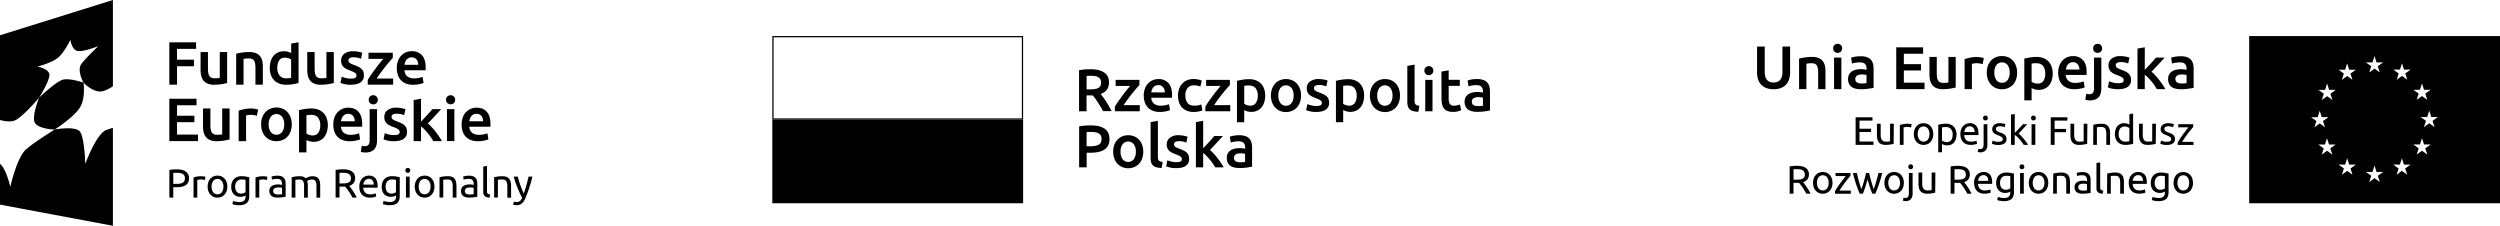 <svg id="Warstwa_7" data-name="Warstwa 7" xmlns="http://www.w3.org/2000/svg" viewBox="0 0 2000 180.62"><path d="M81.83,73.05c2.3-.45,5.37-2,8.49-4V0L0,28.22V163.69l90.32,16.93V102.26a49.22,49.22,0,0,0-5.51,1.84c-7.89,3.24-16.6,27-16.6,27s-.47-19.79-4-25.47c-3.33-5.3-20.41-2-20.41-2s15.46-9.9,20.26-17.82c4.57-7.51,2.74-19.7,2.74-19.7S74.57,74.45,81.83,73.05Zm-60.9,46.36c-7.47,6.42-12.65,30-12.65,30S4.66,134.29,0,131.13V96c4.55,1.24,9.61,1.82,13-.19C20.25,91.41,31.3,78.09,31.3,78.09s-5.83,14.37-3.63,19.65c2.33,5.59,16.13,5.9,16.13,5.9S28.2,113.12,20.93,119.41Zm29.9-55.79C45.19,64.69,31.3,78.09,31.3,78.09S40,64.41,39.5,59.55c-.51-4.63-9.57-6.29-9.57-6.29s11.86-2.91,17-7.56c5-4.49,9.34-13.81,9.34-13.81s1.1,7.71,5.54,8.82,16.8-3.79,16.8-3.79S69,46.05,65.2,51c-4,5.2,1.6,15.08,1.6,15.08S56.56,62.55,50.83,63.62Z"/><path d="M135.46,67.73V33.86h21.41v5.23H141.62v8.65h13.54V53H141.62V67.73Z"/><path d="M181.7,66.41c-1.14.3-2.62.6-4.44.91a36.11,36.11,0,0,1-6,.46,13.15,13.15,0,0,1-5.15-.88,8.22,8.22,0,0,1-3.33-2.44A9.69,9.69,0,0,1,161,60.72a19.78,19.78,0,0,1-.54-4.77V41.63h5.91V55q0,4.11,1.2,5.87c.8,1.17,2.19,1.76,4.18,1.76.72,0,1.48,0,2.27-.1a12.57,12.57,0,0,0,1.79-.24V41.63h5.91Z"/><path d="M188.94,43a37.78,37.78,0,0,1,4.45-.93,38.65,38.65,0,0,1,6.06-.44,14,14,0,0,1,5.23.86A8.09,8.09,0,0,1,208,44.88a9,9,0,0,1,1.76,3.72,20.24,20.24,0,0,1,.52,4.76V67.73h-5.92V54.29a19.25,19.25,0,0,0-.27-3.49,6,6,0,0,0-.88-2.35,3.51,3.51,0,0,0-1.66-1.32,6.89,6.89,0,0,0-2.56-.42,19.27,19.27,0,0,0-2.35.15l-1.81.24V67.73h-5.91Z"/><path d="M238.84,66.36a34.2,34.2,0,0,1-4.42,1,34.73,34.73,0,0,1-5.6.44,14.84,14.84,0,0,1-5.42-.93,11.32,11.32,0,0,1-4.09-2.66,12,12,0,0,1-2.59-4.2,16.15,16.15,0,0,1-.9-5.55,18.51,18.51,0,0,1,.76-5.5,11.85,11.85,0,0,1,2.22-4.23A9.92,9.92,0,0,1,222.37,42a11.55,11.55,0,0,1,4.84-1,11.11,11.11,0,0,1,3.27.44,14.85,14.85,0,0,1,2.45,1V34.84l5.91-1Zm-17-12.07a9.3,9.3,0,0,0,1.86,6.14,6.33,6.33,0,0,0,5.13,2.22,20.74,20.74,0,0,0,2.42-.12,15.09,15.09,0,0,0,1.64-.27V47.59a9.63,9.63,0,0,0-2.08-1,8.08,8.08,0,0,0-2.76-.46,5.3,5.3,0,0,0-4.72,2.2A10.49,10.49,0,0,0,221.88,54.29Z"/><path d="M267.05,66.41c-1.14.3-2.63.6-4.45.91a36.07,36.07,0,0,1-6,.46,13.17,13.17,0,0,1-5.16-.88,8.18,8.18,0,0,1-3.32-2.44,9.57,9.57,0,0,1-1.79-3.74,19.78,19.78,0,0,1-.54-4.77V41.63h5.92V55q0,4.11,1.2,5.87c.79,1.17,2.19,1.76,4.17,1.76.72,0,1.48,0,2.28-.1a12.38,12.38,0,0,0,1.78-.24V41.63h5.92Z"/><path d="M280.69,62.89a7.72,7.72,0,0,0,3.42-.56,2,2,0,0,0,1.07-1.93A2.48,2.48,0,0,0,284,58.3a16.83,16.83,0,0,0-3.79-1.81,29.42,29.42,0,0,1-2.95-1.25A10.14,10.14,0,0,1,275,53.7a6.17,6.17,0,0,1-1.53-2.12,7.33,7.33,0,0,1-.57-3.06A6.7,6.7,0,0,1,275.45,43a11.16,11.16,0,0,1,7-2,22.27,22.27,0,0,1,4.31.41,21.3,21.3,0,0,1,3.07.81L288.8,47a15.19,15.19,0,0,0-2.49-.81,15.37,15.37,0,0,0-3.52-.36,6.12,6.12,0,0,0-2.94.61,2,2,0,0,0-1.12,1.88A2.63,2.63,0,0,0,279,49.4a2.45,2.45,0,0,0,.76.91,8.21,8.21,0,0,0,1.41.83c.59.27,1.31.56,2.16.85a32.74,32.74,0,0,1,3.56,1.54,9.78,9.78,0,0,1,2.42,1.71,6,6,0,0,1,1.4,2.18,8.73,8.73,0,0,1,.44,2.93,6.31,6.31,0,0,1-2.72,5.55c-1.8,1.25-4.39,1.88-7.75,1.88a21.44,21.44,0,0,1-5.42-.56,28.68,28.68,0,0,1-2.88-.9l1-4.94a25.49,25.49,0,0,0,3.15,1A16.18,16.18,0,0,0,280.69,62.89Z"/><path d="M314.22,46.32c-.66.69-1.51,1.65-2.57,2.89s-2.19,2.61-3.4,4.13-2.42,3.09-3.64,4.74-2.32,3.22-3.3,4.72h13.2v4.93H294.18V64.07a46.21,46.21,0,0,1,2.68-4.26q1.62-2.3,3.33-4.61t3.39-4.43q1.69-2.1,3-3.67H294.81V42.17h19.41Z"/><path d="M317.44,54.49a16.28,16.28,0,0,1,1-5.92,12.54,12.54,0,0,1,2.67-4.23,11.12,11.12,0,0,1,3.81-2.54,11.83,11.83,0,0,1,4.4-.85,10.56,10.56,0,0,1,8.24,3.27q3,3.27,2.95,9.78c0,.32,0,.69,0,1.1s0,.77-.07,1.1H323.55A6.71,6.71,0,0,0,325.73,61a8.22,8.22,0,0,0,5.6,1.69,18.43,18.43,0,0,0,3.93-.39,16.3,16.3,0,0,0,2.81-.83l.78,4.84a9.62,9.62,0,0,1-1.34.51,19.29,19.29,0,0,1-2,.49c-.73.14-1.52.27-2.37.36a22.11,22.11,0,0,1-2.59.15,15.6,15.6,0,0,1-5.86-1A10.93,10.93,0,0,1,320.62,64a11.34,11.34,0,0,1-2.39-4.2A16.88,16.88,0,0,1,317.44,54.49Zm17.16-2.64a7.77,7.77,0,0,0-.34-2.33,5.5,5.5,0,0,0-1-1.9,4.66,4.66,0,0,0-1.61-1.27,5.11,5.11,0,0,0-2.27-.47,5.24,5.24,0,0,0-2.4.52,5.47,5.47,0,0,0-1.73,1.34,6.23,6.23,0,0,0-1.1,1.91,10.4,10.4,0,0,0-.54,2.2Z"/><path d="M135.46,112.89V79h21.75v5.23H141.62V92.6H155.5v5.14H141.62v9.92h16.77v5.23Z"/><path d="M183.66,111.57c-1.14.29-2.63.59-4.45.9a36,36,0,0,1-6,.47,13.35,13.35,0,0,1-5.16-.88,8.2,8.2,0,0,1-3.32-2.45,9.64,9.64,0,0,1-1.79-3.74,19.7,19.7,0,0,1-.54-4.76V86.79h5.92v13.39c0,2.74.4,4.69,1.2,5.87s2.19,1.75,4.18,1.75c.71,0,1.47,0,2.27-.09a12.09,12.09,0,0,0,1.78-.25V86.79h5.92Z"/><path d="M205.46,92.65a20.3,20.3,0,0,0-2-.51,14.88,14.88,0,0,0-3-.27,11.86,11.86,0,0,0-2.07.2,11.71,11.71,0,0,0-1.54.34v20.48h-5.92V88.55a30.91,30.91,0,0,1,4.28-1.2,26.32,26.32,0,0,1,5.69-.56c.39,0,.85,0,1.37.07s1,.11,1.57.19,1,.18,1.51.3a11.22,11.22,0,0,1,1.17.32Z"/><path d="M233.42,99.45a16.39,16.39,0,0,1-.88,5.52,12.33,12.33,0,0,1-2.49,4.25,11.21,11.21,0,0,1-3.89,2.74,12.61,12.61,0,0,1-5,1,12.41,12.41,0,0,1-5-1,11.19,11.19,0,0,1-3.86-2.74,12.72,12.72,0,0,1-2.52-4.25,16.14,16.14,0,0,1-.9-5.52,15.94,15.94,0,0,1,.9-5.5,12.3,12.3,0,0,1,2.55-4.23A11.15,11.15,0,0,1,216.21,87a12.47,12.47,0,0,1,4.94-1,12.64,12.64,0,0,1,5,1A10.92,10.92,0,0,1,230,89.72,12.54,12.54,0,0,1,232.51,94,15.71,15.71,0,0,1,233.42,99.45Zm-6.06,0a10,10,0,0,0-1.64-6,5.81,5.81,0,0,0-9.14,0,10,10,0,0,0-1.64,6,10.2,10.2,0,0,0,1.64,6.11,5.78,5.78,0,0,0,9.14,0A10.2,10.2,0,0,0,227.36,99.45Z"/><path d="M262.26,100.13a18.26,18.26,0,0,1-.76,5.38,12.49,12.49,0,0,1-2.18,4.2,9.61,9.61,0,0,1-3.54,2.74,11.43,11.43,0,0,1-4.82,1,12,12,0,0,1-3.32-.44,12.66,12.66,0,0,1-2.49-1v9.92h-5.92V88.15c1.21-.32,2.69-.63,4.45-.92a33.22,33.22,0,0,1,5.58-.44,14.88,14.88,0,0,1,5.42.93,11.07,11.07,0,0,1,4.08,2.66,11.67,11.67,0,0,1,2.59,4.2A15.92,15.92,0,0,1,262.26,100.13Zm-6.06.1a9.54,9.54,0,0,0-1.79-6.16q-1.78-2.2-5.74-2.2c-.56,0-1.13,0-1.74.07a9.93,9.93,0,0,0-1.78.32v14.62a9.41,9.41,0,0,0,2.08,1,8.08,8.08,0,0,0,2.76.46,5.27,5.27,0,0,0,4.71-2.2A10.33,10.33,0,0,0,256.2,100.23Z"/><path d="M266.66,99.64a16,16,0,0,1,1-5.91,12.33,12.33,0,0,1,2.66-4.23A10.93,10.93,0,0,1,274.14,87a11.79,11.79,0,0,1,4.39-.86q5.28,0,8.24,3.28t3,9.77c0,.33,0,.7,0,1.1s0,.78-.07,1.1H272.77a6.72,6.72,0,0,0,2.17,4.77,8.31,8.31,0,0,0,5.6,1.68,17.81,17.81,0,0,0,3.93-.39,15.45,15.45,0,0,0,2.81-.83l.79,4.84a9,9,0,0,1-1.35.52,19.9,19.9,0,0,1-2,.48c-.74.15-1.53.27-2.37.37a22.15,22.15,0,0,1-2.6.15,15.83,15.83,0,0,1-5.86-1,11,11,0,0,1-4.11-2.79,11.44,11.44,0,0,1-2.39-4.21A17.14,17.14,0,0,1,266.66,99.64ZM283.81,97a7.71,7.71,0,0,0-.34-2.32,5.7,5.7,0,0,0-1-1.91,4.88,4.88,0,0,0-1.61-1.27,5.18,5.18,0,0,0-2.28-.46,5.29,5.29,0,0,0-2.39.51,5.4,5.4,0,0,0-1.74,1.35,6.18,6.18,0,0,0-1.1,1.9,9.94,9.94,0,0,0-.53,2.2Z"/><path d="M292.41,122c-.42,0-1,0-1.78-.12a7.86,7.86,0,0,1-2-.47l.79-4.84a8.49,8.49,0,0,0,2.59.35,3.27,3.27,0,0,0,2.88-1.2,6.37,6.37,0,0,0,.83-3.59V87.32h5.91V112.2c0,3.33-.78,5.79-2.37,7.39S295.38,122,292.41,122Zm9.83-42.13a3.4,3.4,0,0,1-1.07,2.63,3.64,3.64,0,0,1-2.55,1,3.69,3.69,0,0,1-2.59-1A3.4,3.4,0,0,1,295,79.85,3.46,3.46,0,0,1,296,77.16a3.69,3.69,0,0,1,2.59-1,3.64,3.64,0,0,1,2.55,1A3.46,3.46,0,0,1,302.24,79.85Z"/><path d="M315.24,108.05a7.81,7.81,0,0,0,3.42-.56,2,2,0,0,0,1.08-1.93,2.51,2.51,0,0,0-1.15-2.11,17.12,17.12,0,0,0-3.79-1.8,29.42,29.42,0,0,1-2.95-1.25,10.14,10.14,0,0,1-2.33-1.54A6.47,6.47,0,0,1,308,96.73a7.48,7.48,0,0,1-.56-3A6.65,6.65,0,0,1,310,88.13a11.16,11.16,0,0,1,7-2,21.41,21.41,0,0,1,4.3.42,20.13,20.13,0,0,1,3.08.8l-1.07,4.79a14.5,14.5,0,0,0-2.5-.8,14.74,14.74,0,0,0-3.52-.37,6.22,6.22,0,0,0-2.93.61,2,2,0,0,0-1.12,1.88,2.68,2.68,0,0,0,.22,1.13,2.43,2.43,0,0,0,.76.9,7.09,7.09,0,0,0,1.41.83,21.28,21.28,0,0,0,2.15.86,31.91,31.91,0,0,1,3.57,1.54,9.29,9.29,0,0,1,2.42,1.71,5.87,5.87,0,0,1,1.4,2.17,8.84,8.84,0,0,1,.44,2.94,6.33,6.33,0,0,1-2.72,5.55q-2.71,1.88-7.75,1.88a21.44,21.44,0,0,1-5.42-.56,29.31,29.31,0,0,1-2.89-.91l1-4.94a27.17,27.17,0,0,0,3.15,1A16.15,16.15,0,0,0,315.24,108.05Z"/><path d="M336.8,97.3l2.4-2.52c.84-.9,1.67-1.79,2.49-2.69s1.59-1.76,2.32-2.59,1.36-1.56,1.88-2.18h7q-2.44,2.75-5.16,5.67c-1.8,2-3.62,3.87-5.44,5.72a34.5,34.5,0,0,1,3.07,3q1.62,1.74,3.13,3.69c1,1.3,2,2.61,2.84,3.91a41.44,41.44,0,0,1,2.2,3.62h-6.85c-.58-1-1.26-2.07-2-3.18s-1.59-2.18-2.47-3.23-1.78-2-2.69-3a23.32,23.32,0,0,0-2.69-2.37v11.73h-5.91V80l5.91-1Z"/><path d="M364.12,79.85a3.4,3.4,0,0,1-1.07,2.63,3.85,3.85,0,0,1-5.13,0,3.37,3.37,0,0,1-1.08-2.63,3.43,3.43,0,0,1,1.08-2.69,3.85,3.85,0,0,1,5.13,0A3.46,3.46,0,0,1,364.12,79.85Zm-.63,33h-5.92V87.32h5.92Z"/><path d="M369.3,99.64a16,16,0,0,1,1-5.91A12.18,12.18,0,0,1,373,89.5,11,11,0,0,1,376.78,87a11.84,11.84,0,0,1,4.4-.86q5.28,0,8.24,3.28t2.95,9.77c0,.33,0,.7,0,1.1s0,.78-.07,1.1H375.41a6.77,6.77,0,0,0,2.18,4.77,8.29,8.29,0,0,0,5.6,1.68,17.81,17.81,0,0,0,3.93-.39,15.45,15.45,0,0,0,2.81-.83l.78,4.84a8.38,8.38,0,0,1-1.34.52,19.45,19.45,0,0,1-2,.48c-.73.15-1.52.27-2.37.37a22,22,0,0,1-2.59.15,15.8,15.8,0,0,1-5.86-1,10.93,10.93,0,0,1-4.11-2.79,11.3,11.3,0,0,1-2.39-4.21A17.13,17.13,0,0,1,369.3,99.64ZM386.46,97a7.71,7.71,0,0,0-.34-2.32,5.7,5.7,0,0,0-1-1.91,4.82,4.82,0,0,0-1.62-1.27,5.11,5.11,0,0,0-2.27-.46,5.17,5.17,0,0,0-4.13,1.86,6.18,6.18,0,0,0-1.1,1.9,10.55,10.55,0,0,0-.54,2.2Z"/><path d="M141.44,135.49q4.71,0,7.24,1.79a6.15,6.15,0,0,1,2.53,5.34,7.29,7.29,0,0,1-.69,3.31,5.8,5.8,0,0,1-2,2.23,9.15,9.15,0,0,1-3.18,1.24,20.9,20.9,0,0,1-4.23.38h-2.48v8.3H135.5V136a17.69,17.69,0,0,1,2.95-.43C139.54,135.53,140.53,135.49,141.44,135.49Zm.25,2.75q-2,0-3.06.09v8.78H141a18.23,18.23,0,0,0,2.91-.21,6.59,6.59,0,0,0,2.17-.71,3.56,3.56,0,0,0,1.38-1.37,4.6,4.6,0,0,0,.48-2.23,4.14,4.14,0,0,0-.5-2.13,3.8,3.8,0,0,0-1.36-1.34,6,6,0,0,0-2-.69A14,14,0,0,0,141.69,138.24Z"/><path d="M161,141c.26,0,.56,0,.89,0l1,.13.89.16.6.15-.52,2.61a10.19,10.19,0,0,0-3.29-.48,7.74,7.74,0,0,0-1.66.18c-.55.11-.91.2-1.08.24v14.1h-3V142a20.78,20.78,0,0,1,2.64-.73A17.5,17.5,0,0,1,161,141Z"/><path d="M181.85,149.3a10.52,10.52,0,0,1-.58,3.61,8.17,8.17,0,0,1-1.63,2.78,7.22,7.22,0,0,1-2.5,1.79,8.24,8.24,0,0,1-6.32,0,7.22,7.22,0,0,1-2.5-1.79,8.33,8.33,0,0,1-1.63-2.78,10.76,10.76,0,0,1-.58-3.61,10.87,10.87,0,0,1,.58-3.6,8.38,8.38,0,0,1,1.63-2.79,7.22,7.22,0,0,1,2.5-1.79,8.24,8.24,0,0,1,6.32,0,7.22,7.22,0,0,1,2.5,1.79,8.21,8.21,0,0,1,1.63,2.79A10.62,10.62,0,0,1,181.85,149.3Zm-3.13,0a7.22,7.22,0,0,0-1.27-4.5,4.45,4.45,0,0,0-6.93,0,8.55,8.55,0,0,0,0,9,4.45,4.45,0,0,0,6.93,0A7.22,7.22,0,0,0,178.72,149.3Z"/><path d="M196.43,156.4a7.75,7.75,0,0,1-1.5.66,7.54,7.54,0,0,1-2.59.4,8.46,8.46,0,0,1-2.86-.48,6.18,6.18,0,0,1-2.34-1.5,7.41,7.41,0,0,1-1.58-2.53,10.29,10.29,0,0,1-.58-3.62,10.09,10.09,0,0,1,.55-3.37,7.51,7.51,0,0,1,1.6-2.64,7.1,7.1,0,0,1,2.56-1.74,8.83,8.83,0,0,1,3.42-.63,19.6,19.6,0,0,1,3.66.3c1,.21,1.92.4,2.63.57v15c0,2.59-.66,4.46-2,5.62s-3.35,1.74-6.06,1.74a16.73,16.73,0,0,1-3-.26,16.52,16.52,0,0,1-2.43-.61l.55-2.61a14.43,14.43,0,0,0,2.21.62,12.74,12.74,0,0,0,2.72.28,5.69,5.69,0,0,0,3.86-1.07,4.36,4.36,0,0,0,1.17-3.38Zm0-12.45a9.59,9.59,0,0,0-1.21-.25,15.5,15.5,0,0,0-2.05-.11,4.56,4.56,0,0,0-3.72,1.58,6.39,6.39,0,0,0-1.31,4.2,7.58,7.58,0,0,0,.37,2.48,4.92,4.92,0,0,0,1,1.71,4.06,4.06,0,0,0,1.45,1,4.75,4.75,0,0,0,1.7.32,6.7,6.7,0,0,0,2.19-.34,5.16,5.16,0,0,0,1.58-.79Z"/><path d="M210.59,141c.26,0,.56,0,.89,0l1,.13.88.16.6.15-.52,2.61a9.78,9.78,0,0,0-1.17-.3,10.26,10.26,0,0,0-2.12-.18,7.74,7.74,0,0,0-1.66.18c-.55.11-.91.2-1.08.24v14.1h-3V142a20.52,20.52,0,0,1,2.65-.73A17.33,17.33,0,0,1,210.59,141Z"/><path d="M222.11,140.56a8.54,8.54,0,0,1,3,.47,4.93,4.93,0,0,1,2,1.32,5.16,5.16,0,0,1,1.08,2,10.06,10.06,0,0,1,.32,2.6v10.48l-1.08.18c-.46.08-1,.14-1.56.21L224,158c-.68.05-1.35.08-2,.08a11.28,11.28,0,0,1-2.61-.29,6,6,0,0,1-2.06-.92,4.19,4.19,0,0,1-1.36-1.66,5.88,5.88,0,0,1-.48-2.49,4.81,4.81,0,0,1,.56-2.38,4.57,4.57,0,0,1,1.53-1.62,7,7,0,0,1,2.26-.9,12.51,12.51,0,0,1,2.71-.29c.3,0,.61,0,.94.05a8.49,8.49,0,0,1,.92.13l.75.14.46.1v-.84a6.7,6.7,0,0,0-.17-1.47,3.42,3.42,0,0,0-.57-1.29,3,3,0,0,0-1.15-.9,4.41,4.41,0,0,0-1.89-.34,14.05,14.05,0,0,0-2.59.21,9.27,9.27,0,0,0-1.67.43l-.35-2.48a9.33,9.33,0,0,1,1.93-.5A17,17,0,0,1,222.11,140.56Zm.26,15c.71,0,1.34,0,1.89-.05a9,9,0,0,0,1.37-.17v-5a4,4,0,0,0-1-.28,12.52,12.52,0,0,0-1.76-.11,10.33,10.33,0,0,0-1.43.1,4.15,4.15,0,0,0-1.39.4,2.88,2.88,0,0,0-1.05.84,2.18,2.18,0,0,0-.42,1.4,2.4,2.4,0,0,0,1,2.24A5.37,5.37,0,0,0,222.37,155.59Z"/><path d="M233.37,141.78c.69-.17,1.59-.35,2.72-.54A22.81,22.81,0,0,1,240,141a7.37,7.37,0,0,1,2.71.43,4.74,4.74,0,0,1,1.84,1.28c.15-.11.39-.26.71-.46a7.88,7.88,0,0,1,1.19-.56,13.49,13.49,0,0,1,1.58-.48,8.08,8.08,0,0,1,1.88-.21,7.71,7.71,0,0,1,3.16.56,4.65,4.65,0,0,1,1.92,1.6,6.2,6.2,0,0,1,.93,2.45,18.67,18.67,0,0,1,.24,3.1v9.42h-3V149.3a18.77,18.77,0,0,0-.14-2.55,4.92,4.92,0,0,0-.55-1.77,2.53,2.53,0,0,0-1.1-1,4,4,0,0,0-1.79-.34,6.85,6.85,0,0,0-2.5.4,5.24,5.24,0,0,0-1.34.73,9.79,9.79,0,0,1,.39,1.84,15.68,15.68,0,0,1,.13,2.1v9.42h-3V149.3a17,17,0,0,0-.16-2.55,5.34,5.34,0,0,0-.56-1.77,2.59,2.59,0,0,0-1.1-1,3.94,3.94,0,0,0-1.76-.34l-1,0-1,.08c-.31,0-.6.07-.86.12l-.51.09v14.17h-3Z"/><path d="M279.4,148.72l1.31,1.69c.52.7,1.07,1.48,1.63,2.33s1.11,1.73,1.66,2.66a29,29,0,0,1,1.4,2.68H282c-.43-.82-.9-1.65-1.4-2.49s-1-1.64-1.53-2.4-1-1.48-1.54-2.15-1-1.24-1.37-1.74c-.28,0-.56,0-.85,0h-3.7v8.75h-3.13V136a17.82,17.82,0,0,1,3-.43c1.08-.08,2.08-.12,3-.12,3.14,0,5.53.6,7.18,1.78a6.1,6.1,0,0,1,2.46,5.29,6.25,6.25,0,0,1-1.17,3.81A7,7,0,0,1,279.4,148.72Zm-4.74-10.48c-1.34,0-2.36,0-3.07.09v8.42h2.23a23.12,23.12,0,0,0,2.9-.16,6.7,6.7,0,0,0,2.18-.61,3.26,3.26,0,0,0,1.37-1.28,4.26,4.26,0,0,0,.48-2.17,4.18,4.18,0,0,0-.48-2.1,3.53,3.53,0,0,0-1.31-1.32,5.79,5.79,0,0,0-1.93-.68A13.71,13.71,0,0,0,274.66,138.24Z"/><path d="M287.46,149.33a10.65,10.65,0,0,1,.65-3.88,8.09,8.09,0,0,1,1.71-2.76,7,7,0,0,1,2.45-1.65,7.75,7.75,0,0,1,2.84-.55,6.44,6.44,0,0,1,5.19,2.12q1.81,2.12,1.81,6.43v.5a4.91,4.91,0,0,1,0,.57H290.59a6.18,6.18,0,0,0,1.52,4,5.56,5.56,0,0,0,4.13,1.35,11.17,11.17,0,0,0,2.66-.27,9.58,9.58,0,0,0,1.63-.54l.42,2.52a9,9,0,0,1-1.92.61,13.46,13.46,0,0,1-3.12.33,9.91,9.91,0,0,1-3.79-.67,6.93,6.93,0,0,1-2.62-1.82,7.45,7.45,0,0,1-1.54-2.76A11.74,11.74,0,0,1,287.46,149.33ZM299,147.69a5,5,0,0,0-1-3.34,3.5,3.5,0,0,0-2.88-1.31,4,4,0,0,0-1.83.41,4.43,4.43,0,0,0-1.34,1,5,5,0,0,0-.85,1.49,6.85,6.85,0,0,0-.4,1.71Z"/><path d="M316.78,156.4a7.88,7.88,0,0,1-1.49.66,7.64,7.64,0,0,1-2.6.4,8.46,8.46,0,0,1-2.86-.48,6.18,6.18,0,0,1-2.34-1.5,7.24,7.24,0,0,1-1.57-2.53,11,11,0,0,1,0-7,7.51,7.51,0,0,1,1.6-2.64,7.1,7.1,0,0,1,2.56-1.74,8.83,8.83,0,0,1,3.42-.63,19.6,19.6,0,0,1,3.66.3c1.05.21,1.92.4,2.63.57v15c0,2.59-.66,4.46-2,5.62s-3.35,1.74-6.06,1.74a16.53,16.53,0,0,1-3-.26,16.35,16.35,0,0,1-2.44-.61l.55-2.61a14.43,14.43,0,0,0,2.21.62,12.74,12.74,0,0,0,2.72.28,5.69,5.69,0,0,0,3.86-1.07,4.36,4.36,0,0,0,1.17-3.38Zm0-12.45a9.59,9.59,0,0,0-1.21-.25,15.5,15.5,0,0,0-2.05-.11,4.56,4.56,0,0,0-3.72,1.58,6.39,6.39,0,0,0-1.31,4.2,7.58,7.58,0,0,0,.37,2.48,5.08,5.08,0,0,0,1,1.71,4,4,0,0,0,1.46,1,4.65,4.65,0,0,0,1.69.32,6.66,6.66,0,0,0,2.19-.34,5.28,5.28,0,0,0,1.58-.79Z"/><path d="M326.24,138.27a1.93,1.93,0,0,1-1.37-.53,1.89,1.89,0,0,1-.57-1.44,1.85,1.85,0,0,1,.57-1.43,1.89,1.89,0,0,1,1.37-.54,1.93,1.93,0,0,1,1.37.54,1.85,1.85,0,0,1,.56,1.43,1.88,1.88,0,0,1-.56,1.44A2,2,0,0,1,326.24,138.27Zm1.51,19.81h-3V141.3h3Z"/><path d="M347.56,149.3a10.52,10.52,0,0,1-.58,3.61,8.33,8.33,0,0,1-1.63,2.78,7.22,7.22,0,0,1-2.5,1.79,8.24,8.24,0,0,1-6.32,0,7.22,7.22,0,0,1-2.5-1.79,8.17,8.17,0,0,1-1.63-2.78,11.49,11.49,0,0,1,0-7.21,8.21,8.21,0,0,1,1.63-2.79,7.22,7.22,0,0,1,2.5-1.79,8.24,8.24,0,0,1,6.32,0,7.22,7.22,0,0,1,2.5,1.79A8.38,8.38,0,0,1,347,145.7,10.62,10.62,0,0,1,347.56,149.3Zm-3.13,0a7.22,7.22,0,0,0-1.27-4.5,4.46,4.46,0,0,0-6.94,0,8.61,8.61,0,0,0,0,9,4.46,4.46,0,0,0,6.94,0A7.22,7.22,0,0,0,344.43,149.3Z"/><path d="M351.62,141.78c.69-.17,1.61-.35,2.75-.54a22.93,22.93,0,0,1,3.93-.29,8.58,8.58,0,0,1,3.32.56,5.19,5.19,0,0,1,2.12,1.58,6.29,6.29,0,0,1,1.11,2.44,14.41,14.41,0,0,1,.32,3.13v9.42h-3V149.3a14.25,14.25,0,0,0-.21-2.64,4.48,4.48,0,0,0-.69-1.78,2.7,2.7,0,0,0-1.29-1,5.57,5.57,0,0,0-2-.31l-1,0-1,.08c-.32,0-.6.07-.84.12l-.54.09v14.17h-3Z"/><path d="M375.4,140.56a8.54,8.54,0,0,1,3.05.47,5,5,0,0,1,2,1.32,5.16,5.16,0,0,1,1.08,2,10.06,10.06,0,0,1,.32,2.6v10.48l-1.08.18c-.46.08-1,.14-1.56.21l-1.89.18c-.68.05-1.35.08-2,.08a11.15,11.15,0,0,1-2.61-.29,5.94,5.94,0,0,1-2.07-.92,4.17,4.17,0,0,1-1.35-1.66,5.88,5.88,0,0,1-.49-2.49,4.71,4.71,0,0,1,.57-2.38,4.57,4.57,0,0,1,1.53-1.62,7,7,0,0,1,2.26-.9,12.51,12.51,0,0,1,2.71-.29c.3,0,.61,0,.93.05a8.15,8.15,0,0,1,.92.13l.76.14.45.1v-.84a6.69,6.69,0,0,0-.16-1.47,3.29,3.29,0,0,0-.58-1.29,3,3,0,0,0-1.14-.9,4.47,4.47,0,0,0-1.89-.34,14.17,14.17,0,0,0-2.6.21,9.35,9.35,0,0,0-1.66.43l-.35-2.48a9.15,9.15,0,0,1,1.93-.5A16.91,16.91,0,0,1,375.4,140.56Zm.26,15c.71,0,1.33,0,1.88-.05a8.63,8.63,0,0,0,1.37-.17v-5a3.8,3.8,0,0,0-1-.28,12.52,12.52,0,0,0-1.76-.11,10.58,10.58,0,0,0-1.44.1,4.22,4.22,0,0,0-1.39.4,2.93,2.93,0,0,0-1,.84,2.18,2.18,0,0,0-.42,1.4,2.4,2.4,0,0,0,1,2.24A5.37,5.37,0,0,0,375.66,155.59Z"/><path d="M391.69,158.08a5.83,5.83,0,0,1-3.94-1.2,4.71,4.71,0,0,1-1.16-3.51V133.24l3-.52v20.16a4.73,4.73,0,0,0,.13,1.23,1.73,1.73,0,0,0,.42.77,1.86,1.86,0,0,0,.77.44,10.11,10.11,0,0,0,1.2.24Z"/><path d="M395.3,141.78c.69-.17,1.6-.35,2.74-.54A23.06,23.06,0,0,1,402,141a8.62,8.62,0,0,1,3.32.56,5.16,5.16,0,0,1,2.11,1.58,6.16,6.16,0,0,1,1.12,2.44,14.41,14.41,0,0,1,.32,3.13v9.42h-3V149.3a14.25,14.25,0,0,0-.21-2.64,4.48,4.48,0,0,0-.69-1.78,2.79,2.79,0,0,0-1.29-1,5.57,5.57,0,0,0-2-.31l-1,0-1,.08c-.31,0-.59.07-.84.12l-.53.09v14.17h-3Z"/><path d="M411.11,161.2a5.42,5.42,0,0,0,.92.31,4.24,4.24,0,0,0,1.11.15,4.39,4.39,0,0,0,2.77-.79,6.86,6.86,0,0,0,1.81-2.57,90.15,90.15,0,0,1-3.79-8.21A70.72,70.72,0,0,1,411,141.3h3.22c.24,1,.53,2,.86,3.13s.7,2.27,1.11,3.45.85,2.37,1.32,3.55,1,2.32,1.49,3.42c.82-2.26,1.53-4.49,2.13-6.71s1.17-4.49,1.71-6.84h3.09q-1.15,4.74-2.58,9.11c-.94,2.92-2,5.64-3.06,8.18a17.38,17.38,0,0,1-1.34,2.5,7.43,7.43,0,0,1-1.53,1.73,5.72,5.72,0,0,1-1.89,1,8.24,8.24,0,0,1-2.37.32,6.42,6.42,0,0,1-.74,0,6.35,6.35,0,0,1-.76-.13,5.58,5.58,0,0,1-.68-.18,2.09,2.09,0,0,1-.43-.16Z"/><rect x="617.85" y="95.72" width="200.65" height="66.88"/><path d="M817.49,29.84V94.72H618.85V29.84H817.49m1-1H617.85V95.72H818.49V28.84Z"/><path d="M872.38,55.39q7.18,0,11,2.64t3.81,8q0,6.77-6.66,9.16c.61.73,1.29,1.63,2.06,2.68s1.55,2.2,2.35,3.43,1.56,2.49,2.3,3.79,1.39,2.56,2,3.81h-6.76c-.61-1.15-1.26-2.31-2-3.48s-1.41-2.3-2.13-3.4-1.43-2.14-2.13-3.12-1.36-1.84-2-2.61c-.45,0-.83,0-1.15,0h-3.83V89h-6V56.21a32.09,32.09,0,0,1,4.7-.65C869.58,55.45,871.07,55.39,872.38,55.39Zm.43,5.23c-1.28,0-2.46.05-3.54.14V71.5h2.63a27.7,27.7,0,0,0,3.88-.24,8.31,8.31,0,0,0,2.81-.86,4.23,4.23,0,0,0,1.7-1.68,5.62,5.62,0,0,0,.57-2.69,5.35,5.35,0,0,0-.57-2.58,4.23,4.23,0,0,0-1.65-1.68,7.86,7.86,0,0,0-2.57-.89A19.32,19.32,0,0,0,872.81,60.62Z"/><path d="M911.54,68c-.64.67-1.48,1.62-2.51,2.83s-2.15,2.56-3.34,4-2.37,3-3.57,4.65-2.27,3.16-3.23,4.63h12.94V89H891.89v-3.6a45.23,45.23,0,0,1,2.63-4.17q1.59-2.25,3.26-4.53c1.12-1.52,2.23-3,3.34-4.34s2.08-2.57,2.94-3.59H892.51V63.88h19Z"/><path d="M915,76.53a15.66,15.66,0,0,1,1-5.8,12,12,0,0,1,2.61-4.14,10.74,10.74,0,0,1,3.74-2.5,11.56,11.56,0,0,1,4.31-.84,10.35,10.35,0,0,1,8.08,3.21q2.89,3.23,2.9,9.59c0,.32,0,.68,0,1.08s-.05.76-.08,1.08H921a6.61,6.61,0,0,0,2.13,4.67,8.06,8.06,0,0,0,5.49,1.66,17.83,17.83,0,0,0,3.86-.39,15.3,15.3,0,0,0,2.75-.81l.77,4.74a9.7,9.7,0,0,1-1.32.51c-.56.17-1.2.33-1.91.48s-1.5.26-2.33.36a23.59,23.59,0,0,1-2.54.14,15.45,15.45,0,0,1-5.75-1,10.72,10.72,0,0,1-4-2.74,11.2,11.2,0,0,1-2.35-4.12A16.84,16.84,0,0,1,915,76.53Zm16.83-2.59a7.38,7.38,0,0,0-.34-2.27,5.38,5.38,0,0,0-1-1.87,4.59,4.59,0,0,0-1.58-1.25,5.1,5.1,0,0,0-2.23-.46,5.15,5.15,0,0,0-4.05,1.83,6.07,6.07,0,0,0-1.08,1.87,10.72,10.72,0,0,0-.53,2.15Z"/><path d="M942.36,76.44a15.32,15.32,0,0,1,.87-5.21A12.11,12.11,0,0,1,945.7,67a11.33,11.33,0,0,1,3.9-2.78,12.83,12.83,0,0,1,5.18-1,17.44,17.44,0,0,1,6.71,1.3l-1.25,4.74a14.81,14.81,0,0,0-2.27-.72,12.38,12.38,0,0,0-2.71-.28,6.35,6.35,0,0,0-5.18,2.13,9.18,9.18,0,0,0-1.77,6A9.48,9.48,0,0,0,950,82.36q1.68,2.17,5.65,2.18a15.08,15.08,0,0,0,2.93-.29,13.28,13.28,0,0,0,2.49-.72l.81,4.79a12.13,12.13,0,0,1-2.9.87,21,21,0,0,1-4,.38,14.61,14.61,0,0,1-5.58-1,10.65,10.65,0,0,1-3.93-2.74,11.19,11.19,0,0,1-2.33-4.17A17.28,17.28,0,0,1,942.36,76.44Z"/><path d="M983.92,68c-.63.67-1.47,1.62-2.51,2.83s-2.15,2.56-3.33,4-2.38,3-3.58,4.65-2.27,3.16-3.23,4.63h12.94V89H964.27v-3.6a43.43,43.43,0,0,1,2.64-4.17q1.58-2.25,3.26-4.53c1.12-1.52,2.23-3,3.33-4.34s2.08-2.57,3-3.59H964.9V63.88h19Z"/><path d="M1012.16,76.44a18,18,0,0,1-.74,5.27,12.46,12.46,0,0,1-2.13,4.12,9.54,9.54,0,0,1-3.48,2.69,11.34,11.34,0,0,1-4.72,1,11.58,11.58,0,0,1-3.26-.43,11.37,11.37,0,0,1-2.45-1v9.74h-5.8V64.69c1.18-.32,2.64-.62,4.36-.91a33.05,33.05,0,0,1,5.47-.43,14.55,14.55,0,0,1,5.32.91,11.11,11.11,0,0,1,4,2.61,11.41,11.41,0,0,1,2.54,4.13A15.71,15.71,0,0,1,1012.16,76.44Zm-5.94.09a9.38,9.38,0,0,0-1.75-6q-1.76-2.16-5.64-2.16c-.54,0-1.11,0-1.7.08a8.8,8.8,0,0,0-1.75.31V83.05a8.84,8.84,0,0,0,2,1,7.83,7.83,0,0,0,2.71.46,5.17,5.17,0,0,0,4.62-2.16A10.15,10.15,0,0,0,1006.22,76.53Z"/><path d="M1040.83,76.39a16,16,0,0,1-.87,5.41,11.92,11.92,0,0,1-2.44,4.18,11.1,11.1,0,0,1-3.81,2.68,12.34,12.34,0,0,1-4.92,1,12.12,12.12,0,0,1-4.89-1,11,11,0,0,1-3.78-2.68,12.13,12.13,0,0,1-2.47-4.18,15.78,15.78,0,0,1-.89-5.41,15.59,15.59,0,0,1,.89-5.39,12.06,12.06,0,0,1,2.49-4.15,11,11,0,0,1,3.81-2.66,12.36,12.36,0,0,1,4.84-.94,12.54,12.54,0,0,1,4.87.94,10.7,10.7,0,0,1,3.81,2.66,12.34,12.34,0,0,1,2.47,4.15A15.59,15.59,0,0,1,1040.83,76.39Zm-5.95,0a9.78,9.78,0,0,0-1.6-5.92,5.7,5.7,0,0,0-9,0,9.78,9.78,0,0,0-1.6,5.92,10,10,0,0,0,1.6,6,5.66,5.66,0,0,0,9,0A10,10,0,0,0,1034.88,76.39Z"/><path d="M1053.09,84.78a7.74,7.74,0,0,0,3.36-.55,2,2,0,0,0,1.06-1.9,2.47,2.47,0,0,0-1.13-2.06,16.68,16.68,0,0,0-3.72-1.77c-1.05-.39-2-.79-2.9-1.22a10,10,0,0,1-2.27-1.52,6.06,6.06,0,0,1-1.51-2.08,7.24,7.24,0,0,1-.55-3,6.52,6.52,0,0,1,2.54-5.44,10.93,10.93,0,0,1,6.9-2,21.42,21.42,0,0,1,4.22.41,21.12,21.12,0,0,1,3,.79l-1.06,4.7a14,14,0,0,0-2.44-.79,14.74,14.74,0,0,0-3.45-.36,6,6,0,0,0-2.88.6,2,2,0,0,0-1.1,1.84,2.75,2.75,0,0,0,.21,1.11,2.34,2.34,0,0,0,.75.88,6.89,6.89,0,0,0,1.39.82,22,22,0,0,0,2.11.84,31.46,31.46,0,0,1,3.5,1.51,9.09,9.09,0,0,1,2.37,1.68,5.77,5.77,0,0,1,1.37,2.13,8.72,8.72,0,0,1,.43,2.87,6.17,6.17,0,0,1-2.67,5.44q-2.66,1.84-7.59,1.85a20.65,20.65,0,0,1-5.32-.55,25.69,25.69,0,0,1-2.83-.89l1-4.84a27,27,0,0,0,3.1,1A15.83,15.83,0,0,0,1053.09,84.78Z"/><path d="M1091.3,76.44a18,18,0,0,1-.74,5.27,12.46,12.46,0,0,1-2.13,4.12,9.54,9.54,0,0,1-3.48,2.69,11.34,11.34,0,0,1-4.72,1A11.53,11.53,0,0,1,1077,89a11.37,11.37,0,0,1-2.45-1v9.74h-5.8V64.69c1.18-.32,2.64-.62,4.36-.91a33.05,33.05,0,0,1,5.47-.43,14.55,14.55,0,0,1,5.32.91,11.11,11.11,0,0,1,4,2.61,11.55,11.55,0,0,1,2.54,4.13A15.71,15.71,0,0,1,1091.3,76.44Zm-5.94.09a9.38,9.38,0,0,0-1.75-6q-1.75-2.16-5.64-2.16c-.54,0-1.11,0-1.7.08a8.8,8.8,0,0,0-1.75.31V83.05a8.84,8.84,0,0,0,2,1,7.83,7.83,0,0,0,2.71.46,5.17,5.17,0,0,0,4.62-2.16A10.15,10.15,0,0,0,1085.36,76.53Z"/><path d="M1120,76.39a16,16,0,0,1-.87,5.41,11.92,11.92,0,0,1-2.44,4.18,11.1,11.1,0,0,1-3.81,2.68,12.34,12.34,0,0,1-4.92,1,12.12,12.12,0,0,1-4.89-1,11,11,0,0,1-3.78-2.68,12.13,12.13,0,0,1-2.47-4.18,15.78,15.78,0,0,1-.89-5.41,15.59,15.59,0,0,1,.89-5.39,12.06,12.06,0,0,1,2.49-4.15,11,11,0,0,1,3.81-2.66,12.36,12.36,0,0,1,4.84-.94,12.54,12.54,0,0,1,4.87.94,10.79,10.79,0,0,1,3.81,2.66,12.34,12.34,0,0,1,2.47,4.15A15.59,15.59,0,0,1,1120,76.39Zm-6,0a9.78,9.78,0,0,0-1.6-5.92,5.7,5.7,0,0,0-9,0,9.78,9.78,0,0,0-1.61,5.92,10,10,0,0,0,1.61,6,5.66,5.66,0,0,0,9,0A10,10,0,0,0,1114,76.39Z"/><path d="M1134.68,89.43a16.16,16.16,0,0,1-4.29-.58,6.55,6.55,0,0,1-2.71-1.51,5.32,5.32,0,0,1-1.41-2.44,12.57,12.57,0,0,1-.41-3.34V52.71l5.8-1V80.46a8.07,8.07,0,0,0,.17,1.78,2.63,2.63,0,0,0,1.77,2,9.32,9.32,0,0,0,1.9.4Z"/><path d="M1146.67,56.54a3.34,3.34,0,0,1-1.06,2.59,3.57,3.57,0,0,1-2.49,1,3.64,3.64,0,0,1-2.54-1,3.34,3.34,0,0,1-1.06-2.59,3.38,3.38,0,0,1,1.06-2.63,3.64,3.64,0,0,1,2.54-1,3.57,3.57,0,0,1,2.49,1A3.38,3.38,0,0,1,1146.67,56.54ZM1146,89h-5.8V63.88h5.8Z"/><path d="M1153.14,57.26l5.8-1v7.58h8.91v4.84h-8.91V78.93a7.41,7.41,0,0,0,1,4.31,3.78,3.78,0,0,0,3.26,1.3,10.4,10.4,0,0,0,2.81-.34,19,19,0,0,0,1.94-.62l1,4.6a22.21,22.21,0,0,1-2.64.89,14.43,14.43,0,0,1-3.83.45,12.17,12.17,0,0,1-4.49-.72,6.64,6.64,0,0,1-2.85-2.08,8.23,8.23,0,0,1-1.48-3.31,20.35,20.35,0,0,1-.43-4.43Z"/><path d="M1181.8,63.25a14.15,14.15,0,0,1,4.84.72,7.66,7.66,0,0,1,3.14,2,7.39,7.39,0,0,1,1.68,3.14,15.17,15.17,0,0,1,.51,4.05V88.37c-.9.19-2.25.43-4.06.7a41.57,41.57,0,0,1-6.11.4,18.22,18.22,0,0,1-4.12-.43,8.52,8.52,0,0,1-3.19-1.39,6.61,6.61,0,0,1-2.06-2.49,8.57,8.57,0,0,1-.74-3.79,7.29,7.29,0,0,1,.84-3.64,6.84,6.84,0,0,1,2.27-2.42,9.88,9.88,0,0,1,3.34-1.34,18.83,18.83,0,0,1,3.95-.41,17.72,17.72,0,0,1,2,.12,19.07,19.07,0,0,1,2.26.41v-1a7.54,7.54,0,0,0-.24-1.92,3.91,3.91,0,0,0-.84-1.6,3.84,3.84,0,0,0-1.58-1.08,6.77,6.77,0,0,0-2.47-.39,21.93,21.93,0,0,0-3.69.29,16.89,16.89,0,0,0-2.74.67l-.71-4.7a22.66,22.66,0,0,1,3.21-.76A24.64,24.64,0,0,1,1181.8,63.25Zm.48,21.62a22,22,0,0,0,4.08-.28V78.16a12.63,12.63,0,0,0-3.41-.43,14.29,14.29,0,0,0-1.94.14,6.42,6.42,0,0,0-1.77.53,3.27,3.27,0,0,0-1.27,1.08,3,3,0,0,0-.48,1.75,3.07,3.07,0,0,0,1.29,2.85A6.67,6.67,0,0,0,1182.28,84.87Z"/><path d="M872.62,100.33c4.82,0,8.53.88,11.1,2.64s3.86,4.5,3.86,8.24a11.16,11.16,0,0,1-1,5,8.62,8.62,0,0,1-3,3.41,14,14,0,0,1-4.79,1.94,30.72,30.72,0,0,1-6.48.62h-3v11.7h-6V101.15a29.85,29.85,0,0,1,4.68-.65C869.61,100.39,871.18,100.33,872.62,100.33Zm.43,5.23c-1.53,0-2.79,0-3.78.14V117h2.92a14.77,14.77,0,0,0,6.71-1.22c1.56-.81,2.35-2.35,2.35-4.62a5.58,5.58,0,0,0-.62-2.74,4.54,4.54,0,0,0-1.73-1.72,8.19,8.19,0,0,0-2.61-.89A19.51,19.51,0,0,0,873.05,105.56Z"/><path d="M914.61,121.33a16.39,16.39,0,0,1-.86,5.42,12.12,12.12,0,0,1-2.44,4.17,11,11,0,0,1-3.82,2.68,12.25,12.25,0,0,1-4.91,1,12.12,12.12,0,0,1-4.89-1,11,11,0,0,1-3.78-2.68,12.18,12.18,0,0,1-2.47-4.17,15.64,15.64,0,0,1-.89-5.42,15.35,15.35,0,0,1,.89-5.39,12.06,12.06,0,0,1,2.49-4.15,11,11,0,0,1,3.81-2.66,12.32,12.32,0,0,1,4.84-.94,12.54,12.54,0,0,1,4.87.94,10.79,10.79,0,0,1,3.81,2.66,12.51,12.51,0,0,1,2.47,4.15A15.59,15.59,0,0,1,914.61,121.33Zm-5.94,0a9.78,9.78,0,0,0-1.61-5.92,5.69,5.69,0,0,0-9,0,9.78,9.78,0,0,0-1.61,5.92,10,10,0,0,0,1.61,6,5.65,5.65,0,0,0,9,0A10,10,0,0,0,908.67,121.33Z"/><path d="M929.33,134.37a16,16,0,0,1-4.29-.58,6.49,6.49,0,0,1-2.71-1.51,5.32,5.32,0,0,1-1.41-2.44,12.15,12.15,0,0,1-.41-3.33V97.65l5.8-1V125.4a8.14,8.14,0,0,0,.16,1.78,3,3,0,0,0,.6,1.22,2.79,2.79,0,0,0,1.18.77,9.21,9.21,0,0,0,1.89.4Z"/><path d="M941.12,129.72a7.8,7.8,0,0,0,3.36-.55,2,2,0,0,0,1-1.9,2.47,2.47,0,0,0-1.13-2.06,16.78,16.78,0,0,0-3.71-1.77,30.91,30.91,0,0,1-2.9-1.22,10.06,10.06,0,0,1-2.28-1.52,6.19,6.19,0,0,1-1.51-2.08,7.24,7.24,0,0,1-.55-3,6.55,6.55,0,0,1,2.54-5.44,10.93,10.93,0,0,1,6.9-2,21.35,21.35,0,0,1,4.22.41,21.12,21.12,0,0,1,3,.79l-1,4.7a14.16,14.16,0,0,0-2.45-.79,14.74,14.74,0,0,0-3.45-.36,6,6,0,0,0-2.87.6,2,2,0,0,0-1.11,1.84,2.59,2.59,0,0,0,.22,1.11,2.31,2.31,0,0,0,.74.88,7.18,7.18,0,0,0,1.39.82c.58.27,1.28.55,2.11.84a31.46,31.46,0,0,1,3.5,1.51,9.09,9.09,0,0,1,2.37,1.68,5.65,5.65,0,0,1,1.37,2.13,8.46,8.46,0,0,1,.43,2.87,6.22,6.22,0,0,1-2.66,5.45c-1.77,1.22-4.31,1.84-7.6,1.84a20.7,20.7,0,0,1-5.32-.55,27.23,27.23,0,0,1-2.83-.89l1-4.84a26.15,26.15,0,0,0,3.09,1A16,16,0,0,0,941.12,129.72Z"/><path d="M962.55,118.6l2.35-2.47c.83-.88,1.64-1.76,2.44-2.64s1.56-1.72,2.28-2.54,1.33-1.53,1.84-2.13h6.86q-2.4,2.69-5.05,5.56c-1.77,1.92-3.55,3.78-5.33,5.61a31.87,31.87,0,0,1,3,2.9C972,124,973,125.23,974,126.51s1.92,2.55,2.78,3.83a38.28,38.28,0,0,1,2.15,3.55h-6.71c-.58-1-1.24-2-2-3.12s-1.56-2.14-2.42-3.16-1.74-2-2.64-2.9a22.58,22.58,0,0,0-2.63-2.33v11.51h-5.8V97.65l5.8-1Z"/><path d="M991.5,108.19a14.15,14.15,0,0,1,4.84.72,7.26,7.26,0,0,1,4.82,5.16,15.6,15.6,0,0,1,.5,4.05v15.19c-.89.19-2.24.43-4,.7a41.57,41.57,0,0,1-6.11.4,18.22,18.22,0,0,1-4.12-.43,8.52,8.52,0,0,1-3.19-1.39,6.52,6.52,0,0,1-2.06-2.49,8.57,8.57,0,0,1-.74-3.79,7.29,7.29,0,0,1,.83-3.64,6.87,6.87,0,0,1,2.28-2.42,9.91,9.91,0,0,1,3.33-1.34,18.92,18.92,0,0,1,4-.41,17.72,17.72,0,0,1,2,.12,18.93,18.93,0,0,1,2.25.41v-1a7.54,7.54,0,0,0-.24-1.92,3.89,3.89,0,0,0-.83-1.6,3.81,3.81,0,0,0-1.59-1.08,6.68,6.68,0,0,0-2.46-.39,22.14,22.14,0,0,0-3.7.29,16.74,16.74,0,0,0-2.73.67l-.72-4.7a23.38,23.38,0,0,1,3.21-.76A24.84,24.84,0,0,1,991.5,108.19Zm.48,21.62a21.76,21.76,0,0,0,4.07-.28V123.1a13.29,13.29,0,0,0-1.39-.29,13.68,13.68,0,0,0-2-.14,14.18,14.18,0,0,0-1.94.14,6.22,6.22,0,0,0-1.77.53,3.2,3.2,0,0,0-1.27,1.08,3,3,0,0,0-.48,1.75,3.07,3.07,0,0,0,1.29,2.85A6.65,6.65,0,0,0,992,129.81Z"/><path d="M1799.35,28.83V162.6H2000V28.83Zm136.62,43,1.61-5.09,1.64,5.08h5.3l-4.31,3.07,1.62,5-4.25-3.07-4.24,3.07,1.63-5-4.29-3.07ZM1898,49.9l1.61-5,1.62,5h5.3l-4.3,3.09,1.61,5-4.23-3.09L1895.4,58l1.6-5-4.29-3.09Zm-49.15,43.84h5.29l1.65-5.08,1.61,5.07h5.31l-4.31,3.09,1.6,5-4.21-3.1-4.25,3.1,1.6-5Zm17,30-4.25-3.1-4.23,3.1,1.61-5-4.3-3.11h5.31l1.61-5.06,1.63,5.06h5.31l-4.31,3.11ZM1864.31,75l1.62,5-4.25-3.08-4.23,3.08,1.61-5-4.29-3.1h5.3l1.61-5.07,1.64,5.06h5.3ZM1876.1,55.8l1.62-5.09,1.63,5.07h5.3l-4.31,3.1,1.62,5-4.23-3.09-4.24,3.09,1.61-5-4.29-3.1Zm5.89,84-4.24-3.09-4.23,3.09,1.61-5-4.31-3.1,5.3,0,1.63-5.07,1.62,5.05h5.32l-4.31,3.1Zm21.89,5.82-4.24-3.09-4.24,3.09,1.61-5-4.3-3.09H1898l1.62-5.06,1.62,5.06h5.31l-4.32,3.09Zm21.88-5.82-4.25-3.09-4.23,3.09,1.61-5-4.28-3.1,5.27,0,1.63-5.07,1.63,5.05h5.32l-4.32,3.1Zm-1.54-81,1.6,5-4.22-3.11-4.24,3.11,1.61-5-4.31-3.1,5.32,0,1.6-5.08,1.63,5.06h5.3Zm17.6,64.89-4.24-3.1-4.24,3.1,1.63-5-4.3-3.11h5.3l1.61-5.06,1.63,5.06h5.31l-4.31,3.11Zm5.82-22-4.23-3.09-4.25,3.09,1.63-5-4.3-3.1h5.28l1.64-5.06,1.61,5.06h5.3l-4.29,3.1Z"/><path d="M1484.49,115.91V93.83H1498v2.65h-10.39V103h9.24v2.58h-9.24v7.65h11.18v2.64Z"/><path d="M1514.92,115.08q-1,.26-2.7.54a23.14,23.14,0,0,1-3.87.29,8,8,0,0,1-3.21-.56,5.12,5.12,0,0,1-2.11-1.57,6.4,6.4,0,0,1-1.14-2.41,12.22,12.22,0,0,1-.35-3.07V99h3v8.66a7.56,7.56,0,0,0,1,4.33,3.73,3.73,0,0,0,3.22,1.31l1,0,.95-.08.82-.1a2.35,2.35,0,0,0,.52-.11V99h3Z"/><path d="M1526,99c.25,0,.55,0,.88,0s.65.08,1,.13l.87.16a4.76,4.76,0,0,1,.59.14l-.51,2.58a11.85,11.85,0,0,0-1.16-.3,10,10,0,0,0-2.09-.17,7.55,7.55,0,0,0-1.64.17l-1.06.24v13.92h-3V100.05a18.61,18.61,0,0,1,2.62-.72A16.93,16.93,0,0,1,1526,99Z"/><path d="M1546.61,107.25a10.51,10.51,0,0,1-.57,3.56,8,8,0,0,1-1.61,2.74,6.93,6.93,0,0,1-2.47,1.77,8.16,8.16,0,0,1-6.24,0,6.93,6.93,0,0,1-2.47-1.77,8,8,0,0,1-1.61-2.74,10.51,10.51,0,0,1-.57-3.56,10.63,10.63,0,0,1,.57-3.56,8.05,8.05,0,0,1,1.61-2.75,6.93,6.93,0,0,1,2.47-1.77,8.16,8.16,0,0,1,6.24,0,6.93,6.93,0,0,1,2.47,1.77,8.05,8.05,0,0,1,1.61,2.75A10.63,10.63,0,0,1,1546.61,107.25Zm-3.09,0a7.15,7.15,0,0,0-1.26-4.45,4.4,4.4,0,0,0-6.85,0,8.53,8.53,0,0,0,0,8.89,4.4,4.4,0,0,0,6.85,0A7.12,7.12,0,0,0,1543.52,107.25Z"/><path d="M1565.22,107.66a11.64,11.64,0,0,1-.5,3.47,7.8,7.8,0,0,1-1.45,2.74,6.57,6.57,0,0,1-2.34,1.79,8.43,8.43,0,0,1-5.7.25,8,8,0,0,1-1.64-.73v6.62h-3v-22c.7-.16,1.57-.35,2.62-.55a19.79,19.79,0,0,1,3.65-.3,9.33,9.33,0,0,1,3.44.6,7.34,7.34,0,0,1,2.61,1.72,7.58,7.58,0,0,1,1.68,2.72A10.57,10.57,0,0,1,1565.22,107.66Zm-3.09,0a6.35,6.35,0,0,0-1.44-4.46,4.93,4.93,0,0,0-3.82-1.56,18.66,18.66,0,0,0-2.09.09,8.39,8.39,0,0,0-1.19.23v10.45a6.42,6.42,0,0,0,1.56.86,6,6,0,0,0,2.23.41,4.71,4.71,0,0,0,2.18-.46,3.91,3.91,0,0,0,1.48-1.28,5.35,5.35,0,0,0,.83-1.91A10.43,10.43,0,0,0,1562.13,107.66Z"/><path d="M1568.31,107.28a10.66,10.66,0,0,1,.63-3.84,8.27,8.27,0,0,1,1.69-2.73,6.87,6.87,0,0,1,2.42-1.62,7.59,7.59,0,0,1,2.81-.54,6.32,6.32,0,0,1,5.12,2.09q1.79,2.08,1.79,6.35v.5a4.68,4.68,0,0,1,0,.55H1571.4a6,6,0,0,0,1.49,3.92,5.49,5.49,0,0,0,4.08,1.34,10.91,10.91,0,0,0,2.63-.27,9.39,9.39,0,0,0,1.61-.53l.41,2.49a8.76,8.76,0,0,1-1.89.6,13.13,13.13,0,0,1-3.08.32,9.85,9.85,0,0,1-3.74-.65,7.12,7.12,0,0,1-2.6-1.8,7.34,7.34,0,0,1-1.51-2.73A11.46,11.46,0,0,1,1568.31,107.28Zm11.37-1.63a5,5,0,0,0-1-3.29,3.45,3.45,0,0,0-2.85-1.29,4,4,0,0,0-1.8.39,4.23,4.23,0,0,0-1.32,1,4.68,4.68,0,0,0-.84,1.46,7.28,7.28,0,0,0-.4,1.69Z"/><path d="M1584.17,121.87a6.07,6.07,0,0,1-1-.1,5.43,5.43,0,0,1-1-.25l.39-2.42c.21.06.45.11.73.16a5.27,5.27,0,0,0,.76.06,2.45,2.45,0,0,0,2.18-.94,4.81,4.81,0,0,0,.66-2.76V99.35h3v16.24a6.68,6.68,0,0,1-1.45,4.73A5.51,5.51,0,0,1,1584.17,121.87Zm4.17-25.52a1.93,1.93,0,0,1-1.35-.52,2.08,2.08,0,0,1,0-2.84,1.9,1.9,0,0,1,1.35-.53,1.94,1.94,0,0,1,1.36.53,2.11,2.11,0,0,1,0,2.84A2,2,0,0,1,1588.34,96.35Z"/><path d="M1598.63,113.39a5.94,5.94,0,0,0,2.69-.47,1.61,1.61,0,0,0,.88-1.53,2,2,0,0,0-.86-1.72,13.31,13.31,0,0,0-2.83-1.44c-.64-.25-1.25-.51-1.84-.78a6.45,6.45,0,0,1-1.51-.94,4.21,4.21,0,0,1-1-1.3,4.65,4.65,0,0,1,1.24-5.37,7,7,0,0,1,4.43-1.29,13,13,0,0,1,1.4.08c.47.05.91.12,1.31.19a10.2,10.2,0,0,1,1.07.24c.3.08.54.16.71.22l-.54,2.55a7.46,7.46,0,0,0-1.5-.53,9.64,9.64,0,0,0-2.45-.27,4.54,4.54,0,0,0-2.17.5,1.64,1.64,0,0,0-.92,1.54,2.12,2.12,0,0,0,.21,1,2.33,2.33,0,0,0,.64.75,5.2,5.2,0,0,0,1.06.62q.64.28,1.53.6c.79.3,1.49.59,2.1.88a6.58,6.58,0,0,1,1.58,1,3.75,3.75,0,0,1,1,1.39,4.89,4.89,0,0,1,.35,2,3.93,3.93,0,0,1-1.7,3.47,8.47,8.47,0,0,1-4.86,1.18,12.48,12.48,0,0,1-3.44-.37c-.83-.24-1.39-.43-1.69-.55l.55-2.55q.51.19,1.62.57A9.21,9.21,0,0,0,1598.63,113.39Z"/><path d="M1614.82,106.8a19.7,19.7,0,0,1,2,1.82q1.07,1.08,2.1,2.34c.69.84,1.34,1.68,2,2.55a26.64,26.64,0,0,1,1.56,2.4H1619a27.15,27.15,0,0,0-1.55-2.28c-.58-.77-1.19-1.51-1.83-2.23s-1.28-1.36-1.94-2a18.16,18.16,0,0,0-1.88-1.49v8h-3V91.7l3-.51v15.1l1.69-1.69c.61-.61,1.22-1.24,1.81-1.88l1.69-1.83c.53-.58,1-1.1,1.37-1.54h3.47c-.48.53-1,1.11-1.59,1.75s-1.17,1.28-1.78,1.92l-1.87,2Z"/><path d="M1626.76,96.35a1.93,1.93,0,0,1-1.35-.52,2.08,2.08,0,0,1,0-2.84,1.9,1.9,0,0,1,1.35-.53,1.94,1.94,0,0,1,1.36.53,2.11,2.11,0,0,1,0,2.84A2,2,0,0,1,1626.76,96.35Zm1.5,19.56h-3V99.35h3Z"/><path d="M1640.59,115.91V93.83h13.31v2.65h-10.22v6.66h9.08v2.61h-9.08v10.16Z"/><path d="M1669.74,115.08q-1,.26-2.7.54a23.14,23.14,0,0,1-3.87.29,8,8,0,0,1-3.21-.56,5.12,5.12,0,0,1-2.11-1.57,6.4,6.4,0,0,1-1.14-2.41,12.22,12.22,0,0,1-.35-3.07V99h3v8.66a7.56,7.56,0,0,0,1,4.33,3.73,3.73,0,0,0,3.22,1.31l1,0,1-.08.82-.1a2.35,2.35,0,0,0,.52-.11V99h3Z"/><path d="M1674.67,99.82c.68-.17,1.58-.35,2.71-.54a23.65,23.65,0,0,1,3.89-.28,8.45,8.45,0,0,1,3.28.55,5.09,5.09,0,0,1,2.08,1.56,5.87,5.87,0,0,1,1.1,2.41,13.46,13.46,0,0,1,.32,3.09v9.3h-3v-8.66a14.09,14.09,0,0,0-.21-2.62,4.45,4.45,0,0,0-.68-1.75,2.76,2.76,0,0,0-1.28-1,5.63,5.63,0,0,0-2-.3l-1,0-1,.08c-.31,0-.59.07-.83.11s-.42.07-.52.1v14h-3Z"/><path d="M1703.5,91.32l3-.51v24.24q-1,.28-2.61.57a20.89,20.89,0,0,1-3.66.29,9.33,9.33,0,0,1-3.44-.6,7.36,7.36,0,0,1-2.61-1.73,7.58,7.58,0,0,1-1.68-2.72,10.51,10.51,0,0,1-.59-3.61,11.76,11.76,0,0,1,.5-3.51,7.89,7.89,0,0,1,1.45-2.74,6.46,6.46,0,0,1,2.34-1.78,7.42,7.42,0,0,1,3.17-.64,7.83,7.83,0,0,1,2.53.38,7.92,7.92,0,0,1,1.64.74Zm0,11.15a6.4,6.4,0,0,0-3.79-1.28,4.84,4.84,0,0,0-2.18.46,4,4,0,0,0-1.48,1.28,5.38,5.38,0,0,0-.83,1.93,10.68,10.68,0,0,0-.26,2.39,6.39,6.39,0,0,0,1.44,4.47,4.91,4.91,0,0,0,3.82,1.58,16,16,0,0,0,2-.11,12,12,0,0,0,1.26-.24Z"/><path d="M1724.59,115.08c-.68.17-1.58.35-2.69.54a23.31,23.31,0,0,1-3.87.29,8,8,0,0,1-3.22-.56,5.15,5.15,0,0,1-2.1-1.57,6.57,6.57,0,0,1-1.15-2.41,12.7,12.7,0,0,1-.35-3.07V99h3v8.66a7.47,7.47,0,0,0,1,4.33,3.73,3.73,0,0,0,3.22,1.31l1,0,1-.08.81-.1a2.47,2.47,0,0,0,.53-.11V99h3Z"/><path d="M1733.38,113.39a5.94,5.94,0,0,0,2.69-.47,1.61,1.61,0,0,0,.88-1.53,2,2,0,0,0-.86-1.72,13.31,13.31,0,0,0-2.83-1.44c-.64-.25-1.25-.51-1.84-.78a6.45,6.45,0,0,1-1.51-.94,4.21,4.21,0,0,1-1-1.3,4.65,4.65,0,0,1,1.24-5.37,7,7,0,0,1,4.43-1.29,13,13,0,0,1,1.4.08c.47.05.91.12,1.31.19a10.2,10.2,0,0,1,1.07.24c.3.08.54.16.71.22l-.54,2.55a7.46,7.46,0,0,0-1.5-.53,9.64,9.64,0,0,0-2.45-.27,4.54,4.54,0,0,0-2.17.5,1.64,1.64,0,0,0-.92,1.54,2.12,2.12,0,0,0,.21,1,2.33,2.33,0,0,0,.64.75,5.2,5.2,0,0,0,1.06.62q.64.28,1.53.6c.79.3,1.49.59,2.1.88a6.58,6.58,0,0,1,1.58,1,3.75,3.75,0,0,1,1,1.39,4.89,4.89,0,0,1,.35,2,3.93,3.93,0,0,1-1.7,3.47,8.47,8.47,0,0,1-4.86,1.18,12.48,12.48,0,0,1-3.44-.37c-.83-.24-1.39-.43-1.69-.55l.55-2.55q.51.19,1.62.57A9.21,9.21,0,0,0,1733.38,113.39Z"/><path d="M1754.57,101.58q-.67.72-1.77,2.07c-.73.89-1.52,1.88-2.36,3s-1.68,2.22-2.51,3.41-1.58,2.32-2.22,3.41h9.11v2.48h-12.64v-2c.51-.94,1.13-2,1.88-3.09s1.52-2.25,2.34-3.36,1.61-2.17,2.39-3.16,1.45-1.82,2-2.5h-8.19V99.35h12Z"/><path d="M1442.5,145.71c.34.42.77,1,1.29,1.67s1.06,1.45,1.61,2.29,1.1,1.72,1.64,2.63a25.18,25.18,0,0,1,1.39,2.64h-3.38c-.42-.8-.88-1.62-1.38-2.45s-1-1.62-1.52-2.37-1-1.46-1.51-2.12-1-1.23-1.35-1.72c-.28,0-.56,0-.85,0h-3.64v8.63h-3.09V133.19a16.24,16.24,0,0,1,2.91-.43c1.07-.08,2.06-.11,3-.11q4.65,0,7.09,1.75a6,6,0,0,1,2.43,5.22,6.14,6.14,0,0,1-1.16,3.76A6.89,6.89,0,0,1,1442.5,145.71Zm-4.68-10.36c-1.31,0-2.32,0-3,.1v8.31H1437a22.51,22.51,0,0,0,2.87-.16,6.28,6.28,0,0,0,2.15-.6,3.23,3.23,0,0,0,1.35-1.26,4.2,4.2,0,0,0,.48-2.15,4.06,4.06,0,0,0-.48-2.07,3.5,3.5,0,0,0-1.28-1.31,5.73,5.73,0,0,0-1.92-.67A14.4,14.4,0,0,0,1437.82,135.35Z"/><path d="M1466,146.28a10.52,10.52,0,0,1-.58,3.57,8.2,8.2,0,0,1-1.61,2.74,7.18,7.18,0,0,1-2.47,1.77,8.16,8.16,0,0,1-6.24,0,7.18,7.18,0,0,1-2.47-1.77,8.2,8.2,0,0,1-1.61-2.74,11.4,11.4,0,0,1,0-7.12,8.2,8.2,0,0,1,1.61-2.76,7.18,7.18,0,0,1,2.47-1.77,8.16,8.16,0,0,1,6.24,0,7.18,7.18,0,0,1,2.47,1.77,8.2,8.2,0,0,1,1.61,2.76A10.53,10.53,0,0,1,1466,146.28Zm-3.1,0a7.1,7.1,0,0,0-1.25-4.44,4.4,4.4,0,0,0-6.85,0,8.45,8.45,0,0,0,0,8.88,4.4,4.4,0,0,0,6.85,0A7.1,7.1,0,0,0,1462.92,146.28Z"/><path d="M1480.38,140.61q-.66.73-1.77,2.07c-.73.89-1.52,1.88-2.35,3s-1.68,2.22-2.52,3.41-1.58,2.33-2.21,3.41h9.11v2.48H1468v-2c.51-.93,1.14-2,1.88-3.09s1.52-2.25,2.34-3.36,1.61-2.17,2.39-3.15,1.45-1.83,2-2.51h-8.18v-2.48h11.94Z"/><path d="M1497.78,154.94q-.9-2.28-1.9-5.24t-1.83-6.13q-.83,3.19-1.82,6.13c-.66,2-1.28,3.72-1.88,5.24h-2.58c-1-2.18-1.93-4.68-2.86-7.48s-1.82-5.83-2.65-9.08h3.19c.21,1,.46,2.08.76,3.25s.61,2.34.94,3.5.68,2.3,1,3.38.7,2,1,2.84c.36-1,.71-2.06,1.06-3.17s.69-2.25,1-3.38.62-2.25.91-3.35.53-2.11.74-3.07h2.46c.19,1,.42,2,.7,3.07s.57,2.21.89,3.35.65,2.26,1,3.38.71,2.17,1.07,3.17c.32-.81.65-1.76,1-2.84s.7-2.21,1-3.38.66-2.33,1-3.5.56-2.25.77-3.25h3.06q-1.24,4.88-2.65,9.08c-.93,2.8-1.89,5.3-2.86,7.48Z"/><path d="M1523.07,146.28a10.53,10.53,0,0,1-.57,3.57,8.37,8.37,0,0,1-1.61,2.74,7.27,7.27,0,0,1-2.47,1.77,8.16,8.16,0,0,1-6.24,0,7.18,7.18,0,0,1-2.47-1.77,8.2,8.2,0,0,1-1.61-2.74,11.22,11.22,0,0,1,0-7.12,8.2,8.2,0,0,1,1.61-2.76,7.18,7.18,0,0,1,2.47-1.77,8.16,8.16,0,0,1,6.24,0,7.27,7.27,0,0,1,2.47,1.77,8.37,8.37,0,0,1,1.61,2.76A10.53,10.53,0,0,1,1523.07,146.28Zm-3.09,0a7.1,7.1,0,0,0-1.26-4.44,4.4,4.4,0,0,0-6.85,0,8.45,8.45,0,0,0,0,8.88,4.4,4.4,0,0,0,6.85,0A7.1,7.1,0,0,0,1520,146.28Z"/><path d="M1524.38,160.9a6.92,6.92,0,0,1-1-.09,5.38,5.38,0,0,1-1-.26l.38-2.42a5.74,5.74,0,0,0,.73.16,5.52,5.52,0,0,0,.77.06,2.45,2.45,0,0,0,2.18-.94,4.75,4.75,0,0,0,.65-2.75V138.38h3v16.25a6.74,6.74,0,0,1-1.45,4.73A5.52,5.52,0,0,1,1524.38,160.9Zm4.17-25.51a1.9,1.9,0,0,1-1.35-.53,2.08,2.08,0,0,1,0-2.84,1.91,1.91,0,0,1,3.26,1.42,1.86,1.86,0,0,1-.56,1.42A1.9,1.9,0,0,1,1528.55,135.39Z"/><path d="M1548.17,154.12c-.68.17-1.58.35-2.69.54a23.31,23.31,0,0,1-3.87.28,8.27,8.27,0,0,1-3.22-.55,5.17,5.17,0,0,1-2.1-1.58,6.53,6.53,0,0,1-1.15-2.4,12.78,12.78,0,0,1-.35-3.08V138h3v8.66a7.52,7.52,0,0,0,1,4.34,3.73,3.73,0,0,0,3.22,1.3l1,0,.95-.08.81-.09a2.35,2.35,0,0,0,.53-.12V138h3Z"/><path d="M1571.3,145.71c.34.42.77,1,1.29,1.67s1.06,1.45,1.61,2.29,1.1,1.72,1.64,2.63a29.62,29.62,0,0,1,1.39,2.64h-3.38c-.43-.8-.89-1.62-1.39-2.45s-1-1.62-1.51-2.37-1-1.46-1.51-2.12-1-1.23-1.36-1.72c-.27,0-.56,0-.84,0h-3.65v8.63h-3.09V133.19a16.22,16.22,0,0,1,2.92-.43c1.07-.08,2-.11,2.94-.11,3.1,0,5.47.58,7.09,1.75a6.73,6.73,0,0,1,1.27,9A6.82,6.82,0,0,1,1571.3,145.71Zm-4.68-10.36c-1.32,0-2.33,0-3,.1v8.31h2.2a22.62,22.62,0,0,0,2.87-.16,6.42,6.42,0,0,0,2.15-.6,3.29,3.29,0,0,0,1.35-1.26,4.2,4.2,0,0,0,.48-2.15,4.06,4.06,0,0,0-.48-2.07,3.6,3.6,0,0,0-1.29-1.31,5.67,5.67,0,0,0-1.91-.67A14.4,14.4,0,0,0,1566.62,135.35Z"/><path d="M1579.26,146.31a10.73,10.73,0,0,1,.64-3.84,8.12,8.12,0,0,1,1.69-2.72,7,7,0,0,1,2.42-1.63,7.57,7.57,0,0,1,2.8-.54,6.39,6.39,0,0,1,5.13,2.09q1.79,2.09,1.79,6.35v.5a4.75,4.75,0,0,1,0,.56h-11.34a6.05,6.05,0,0,0,1.5,3.91,5.45,5.45,0,0,0,4.08,1.34,11,11,0,0,0,2.63-.27,9.85,9.85,0,0,0,1.61-.52l.41,2.48a9.16,9.16,0,0,1-1.9.61,13.56,13.56,0,0,1-3.07.31,9.63,9.63,0,0,1-3.74-.65,6.81,6.81,0,0,1-2.6-1.8,7.3,7.3,0,0,1-1.51-2.72A11.52,11.52,0,0,1,1579.26,146.31Zm11.38-1.62a5,5,0,0,0-1-3.3,3.45,3.45,0,0,0-2.85-1.29,3.85,3.85,0,0,0-1.8.4,4.2,4.2,0,0,0-1.32,1,5.1,5.1,0,0,0-.85,1.47,7,7,0,0,0-.39,1.69Z"/><path d="M1608.22,153.29a7.51,7.51,0,0,1-1.48.65,7.4,7.4,0,0,1-2.56.4,8.29,8.29,0,0,1-2.83-.48,6,6,0,0,1-2.3-1.48,7.26,7.26,0,0,1-1.57-2.5,10.05,10.05,0,0,1-.57-3.57,9.86,9.86,0,0,1,.54-3.33,7.34,7.34,0,0,1,1.58-2.61,7.19,7.19,0,0,1,2.53-1.72,8.85,8.85,0,0,1,3.38-.62,19.11,19.11,0,0,1,3.61.3c1,.2,1.9.39,2.6.56v14.78q0,3.83-2,5.54t-6,1.72a16.69,16.69,0,0,1-5.36-.86l.55-2.58a13,13,0,0,0,2.18.62,12.46,12.46,0,0,0,2.69.28,5.63,5.63,0,0,0,3.81-1.06,4.31,4.31,0,0,0,1.16-3.34Zm0-12.3q-.45-.12-1.2-.24a15.11,15.11,0,0,0-2-.11,4.51,4.51,0,0,0-3.68,1.56,6.29,6.29,0,0,0-1.29,4.14,7.16,7.16,0,0,0,.37,2.46,4.75,4.75,0,0,0,1,1.68,3.88,3.88,0,0,0,1.44,1,4.59,4.59,0,0,0,1.67.32,6.81,6.81,0,0,0,2.17-.33,5.65,5.65,0,0,0,1.56-.78Z"/><path d="M1617.55,135.39a1.9,1.9,0,0,1-1.35-.53,2.08,2.08,0,0,1,0-2.84,1.92,1.92,0,0,1,3.27,1.42,1.86,1.86,0,0,1-.56,1.42A1.9,1.9,0,0,1,1617.55,135.39Zm1.5,19.55h-3V138.38h3Z"/><path d="M1638.61,146.28a10.53,10.53,0,0,1-.57,3.57,8.2,8.2,0,0,1-1.61,2.74,7.18,7.18,0,0,1-2.47,1.77,8.16,8.16,0,0,1-6.24,0,7.18,7.18,0,0,1-2.47-1.77,8.2,8.2,0,0,1-1.61-2.74,11.4,11.4,0,0,1,0-7.12,8.2,8.2,0,0,1,1.61-2.76,7.18,7.18,0,0,1,2.47-1.77,8.16,8.16,0,0,1,6.24,0,7.18,7.18,0,0,1,2.47,1.77,8.2,8.2,0,0,1,1.61,2.76A10.53,10.53,0,0,1,1638.61,146.28Zm-3.09,0a7.1,7.1,0,0,0-1.26-4.44,4.4,4.4,0,0,0-6.85,0,8.51,8.51,0,0,0,0,8.88,4.4,4.4,0,0,0,6.85,0A7.1,7.1,0,0,0,1635.52,146.28Z"/><path d="M1642.62,138.86c.68-.17,1.59-.35,2.71-.54a22.53,22.53,0,0,1,3.89-.29,8.4,8.4,0,0,1,3.28.56,5.12,5.12,0,0,1,2.09,1.56,6.16,6.16,0,0,1,1.1,2.4,14.19,14.19,0,0,1,.31,3.09v9.3h-3v-8.66a14.9,14.9,0,0,0-.2-2.61,4.39,4.39,0,0,0-.69-1.75,2.75,2.75,0,0,0-1.27-1,5.69,5.69,0,0,0-2-.3l-1,0-1,.08-.83.11-.52.1v14h-3Z"/><path d="M1666.1,137.65a8.51,8.51,0,0,1,3,.46,4.93,4.93,0,0,1,2,1.3,5.13,5.13,0,0,1,1.07,2,9.84,9.84,0,0,1,.31,2.57v10.35l-1.06.17c-.46.08-1,.15-1.55.21s-1.19.12-1.86.18-1.33.08-2,.08a10.89,10.89,0,0,1-2.58-.29,5.6,5.6,0,0,1-2-.91,4.17,4.17,0,0,1-1.34-1.64,5.73,5.73,0,0,1-.48-2.45,4.76,4.76,0,0,1,.56-2.36,4.43,4.43,0,0,1,1.51-1.59,7.08,7.08,0,0,1,2.23-.89,12.23,12.23,0,0,1,2.68-.29c.3,0,.6,0,.92.05a8.3,8.3,0,0,1,.91.13l.75.14.44.09v-.82a7,7,0,0,0-.15-1.45,3.32,3.32,0,0,0-.58-1.28,2.83,2.83,0,0,0-1.13-.89,4.49,4.49,0,0,0-1.86-.33,14,14,0,0,0-2.57.2,9,9,0,0,0-1.64.43l-.35-2.45a8.59,8.59,0,0,1,1.91-.49A16.52,16.52,0,0,1,1666.1,137.65Zm.26,14.84c.7,0,1.32,0,1.86-.05a8.5,8.5,0,0,0,1.35-.17v-4.94a3.77,3.77,0,0,0-1-.27,12.21,12.21,0,0,0-1.74-.11,11.87,11.87,0,0,0-1.41.09,4.55,4.55,0,0,0-1.37.4,2.92,2.92,0,0,0-1,.83,2.15,2.15,0,0,0-.41,1.39,2.37,2.37,0,0,0,1,2.21A5.24,5.24,0,0,0,1666.36,152.49Z"/><path d="M1682.19,154.94a5.7,5.7,0,0,1-3.89-1.17,4.69,4.69,0,0,1-1.14-3.48V130.42l3-.51v19.91a4.61,4.61,0,0,0,.13,1.21,1.59,1.59,0,0,0,.41.76,1.74,1.74,0,0,0,.77.43,6.82,6.82,0,0,0,1.17.24Z"/><path d="M1685.76,138.86c.68-.17,1.58-.35,2.71-.54a22.4,22.4,0,0,1,3.88-.29,8.4,8.4,0,0,1,3.28.56,5.12,5.12,0,0,1,2.09,1.56,6,6,0,0,1,1.1,2.4,14.17,14.17,0,0,1,.32,3.09v9.3h-3v-8.66a14,14,0,0,0-.2-2.61,4.39,4.39,0,0,0-.69-1.75,2.7,2.7,0,0,0-1.27-1,5.65,5.65,0,0,0-2-.3l-1,0-1,.08-.82.11-.53.1v14h-3Z"/><path d="M1703,146.31a10.51,10.51,0,0,1,.64-3.84,8,8,0,0,1,1.69-2.72,7,7,0,0,1,2.42-1.63,7.57,7.57,0,0,1,2.8-.54,6.39,6.39,0,0,1,5.13,2.09q1.78,2.09,1.78,6.35v.5a4.86,4.86,0,0,1,0,.56h-11.34a6.05,6.05,0,0,0,1.5,3.91,5.45,5.45,0,0,0,4.08,1.34,10.82,10.82,0,0,0,2.62-.27,9.53,9.53,0,0,0,1.61-.52l.42,2.48a9.38,9.38,0,0,1-1.9.61,13.62,13.62,0,0,1-3.07.31,9.71,9.71,0,0,1-3.75-.65,6.85,6.85,0,0,1-2.59-1.8,7.32,7.32,0,0,1-1.52-2.72A11.53,11.53,0,0,1,1703,146.31Zm11.37-1.62a5,5,0,0,0-1-3.3,3.45,3.45,0,0,0-2.85-1.29,3.85,3.85,0,0,0-1.8.4,4.2,4.2,0,0,0-1.32,1,4.88,4.88,0,0,0-.85,1.47,7.56,7.56,0,0,0-.4,1.69Z"/><path d="M1731.92,153.29a7.81,7.81,0,0,1-1.48.65,7.46,7.46,0,0,1-2.57.4,8.19,8.19,0,0,1-2.82-.48,6.15,6.15,0,0,1-2.31-1.48,7.09,7.09,0,0,1-1.56-2.5,10.05,10.05,0,0,1-.57-3.57,9.86,9.86,0,0,1,.54-3.33,7.34,7.34,0,0,1,1.58-2.61,7.19,7.19,0,0,1,2.53-1.72,8.81,8.81,0,0,1,3.38-.62,19.11,19.11,0,0,1,3.61.3c1,.2,1.9.39,2.6.56v14.78q0,3.83-2,5.54t-6,1.72a16.18,16.18,0,0,1-2.94-.25,15.9,15.9,0,0,1-2.41-.61l.54-2.58a13.38,13.38,0,0,0,2.19.62,12.39,12.39,0,0,0,2.69.28,5.63,5.63,0,0,0,3.81-1.06,4.31,4.31,0,0,0,1.16-3.34Zm0-12.3q-.45-.12-1.2-.24a15.11,15.11,0,0,0-2-.11,4.51,4.51,0,0,0-3.68,1.56,6.29,6.29,0,0,0-1.29,4.14,7.16,7.16,0,0,0,.37,2.46,4.75,4.75,0,0,0,1,1.68,3.8,3.8,0,0,0,1.44,1,4.59,4.59,0,0,0,1.67.32,6.75,6.75,0,0,0,2.16-.33,5.88,5.88,0,0,0,1.57-.78Z"/><path d="M1754.41,146.28a10.28,10.28,0,0,1-.58,3.57,8.18,8.18,0,0,1-1.6,2.74,7.27,7.27,0,0,1-2.47,1.77,8.19,8.19,0,0,1-6.25,0,7.27,7.27,0,0,1-2.47-1.77,8.37,8.37,0,0,1-1.61-2.74,11.4,11.4,0,0,1,0-7.12A8.37,8.37,0,0,1,1741,140a7.27,7.27,0,0,1,2.47-1.77,8.19,8.19,0,0,1,6.25,0,7.27,7.27,0,0,1,2.47,1.77,8.18,8.18,0,0,1,1.6,2.76A10.29,10.29,0,0,1,1754.41,146.28Zm-3.09,0a7.1,7.1,0,0,0-1.26-4.44,4.4,4.4,0,0,0-6.85,0,8.45,8.45,0,0,0,0,8.88,4.4,4.4,0,0,0,6.85,0A7.1,7.1,0,0,0,1751.32,146.28Z"/><path d="M1418.79,71.38a15.75,15.75,0,0,1-5.89-1,10.92,10.92,0,0,1-4.08-2.78,11.2,11.2,0,0,1-2.39-4.2,17.21,17.21,0,0,1-.77-5.31V37.2h6.13V57.52a13.37,13.37,0,0,0,.5,3.89,6.92,6.92,0,0,0,1.45,2.63,5.87,5.87,0,0,0,2.22,1.5,8.17,8.17,0,0,0,2.88.48,8.3,8.3,0,0,0,2.89-.48A5.82,5.82,0,0,0,1424,64a6.78,6.78,0,0,0,1.44-2.63,13,13,0,0,0,.51-3.89V37.2h6.13V58.1a16.9,16.9,0,0,1-.79,5.31,11.68,11.68,0,0,1-2.42,4.2,10.8,10.8,0,0,1-4.13,2.78A16.12,16.12,0,0,1,1418.79,71.38Z"/><path d="M1439.25,46.9a39.82,39.82,0,0,1,4.4-.91,37.69,37.69,0,0,1,6-.44,13.67,13.67,0,0,1,5.17.85,8.05,8.05,0,0,1,3.3,2.36,9,9,0,0,1,1.74,3.67,20.36,20.36,0,0,1,.51,4.71V71.33h-5.84V58.05a18.86,18.86,0,0,0-.27-3.45,5.81,5.81,0,0,0-.87-2.31,3.49,3.49,0,0,0-1.64-1.31,7,7,0,0,0-2.53-.41,18.92,18.92,0,0,0-2.32.15c-.8.09-1.4.17-1.78.24V71.33h-5.85Z"/><path d="M1473.72,38.7a3.33,3.33,0,0,1-1.06,2.6,3.6,3.6,0,0,1-2.51,1,3.65,3.65,0,0,1-2.56-1,3.33,3.33,0,0,1-1.06-2.6,3.41,3.41,0,0,1,1.06-2.66,3.69,3.69,0,0,1,2.56-1,3.63,3.63,0,0,1,2.51,1A3.41,3.41,0,0,1,1473.72,38.7Zm-.63,32.63h-5.84V46.08h5.84Z"/><path d="M1488.64,45a14.07,14.07,0,0,1,4.87.73,7.84,7.84,0,0,1,3.16,2,7.63,7.63,0,0,1,1.69,3.17,15.32,15.32,0,0,1,.51,4.07V70.27c-.9.19-2.26.42-4.08.7a42.15,42.15,0,0,1-6.15.41,18.5,18.5,0,0,1-4.16-.44,8.7,8.7,0,0,1-3.21-1.4A6.62,6.62,0,0,1,1479.2,67a8.68,8.68,0,0,1-.75-3.81,7.4,7.4,0,0,1,.84-3.67,7,7,0,0,1,2.3-2.44,10.15,10.15,0,0,1,3.35-1.35,19.14,19.14,0,0,1,4-.41,18,18,0,0,1,2,.12,19.22,19.22,0,0,1,2.27.41v-1A7.56,7.56,0,0,0,1493,53a4,4,0,0,0-.84-1.62,4,4,0,0,0-1.6-1.09,7.07,7.07,0,0,0-2.48-.38,21.28,21.28,0,0,0-3.72.29,15.81,15.81,0,0,0-2.75.67l-.73-4.73a23,23,0,0,1,3.24-.77A25.09,25.09,0,0,1,1488.64,45Zm.48,21.77a21.11,21.11,0,0,0,4.1-.29V60a9.73,9.73,0,0,0-1.4-.29,12.63,12.63,0,0,0-2-.15,13,13,0,0,0-2,.15,5.84,5.84,0,0,0-1.79.53,3.28,3.28,0,0,0-1.28,1.08,3.06,3.06,0,0,0-.48,1.76,3.11,3.11,0,0,0,1.3,2.88A6.76,6.76,0,0,0,1489.12,66.74Z"/><path d="M1517,71.33V37.88h21.48V43h-15.4V51.3h13.71v5.06h-13.71v9.8h16.56v5.17Z"/><path d="M1564.57,70c-1.13.29-2.59.58-4.4.89a35.09,35.09,0,0,1-5.93.46,13.11,13.11,0,0,1-5.1-.87,8.21,8.21,0,0,1-3.28-2.41,9.49,9.49,0,0,1-1.76-3.7,19.77,19.77,0,0,1-.53-4.7V45.55h5.84V58.78q0,4,1.18,5.79c.79,1.16,2.17,1.74,4.13,1.74.71,0,1.46,0,2.24-.1a11.1,11.1,0,0,0,1.77-.24V45.55h5.84Z"/><path d="M1586.1,51.34a17.67,17.67,0,0,0-2-.5,14.43,14.43,0,0,0-3-.27,11.75,11.75,0,0,0-2.06.2,12.49,12.49,0,0,0-1.52.33V71.33h-5.84v-24a32.14,32.14,0,0,1,4.23-1.18,26.29,26.29,0,0,1,5.62-.56c.38,0,.84,0,1.35.07s1,.12,1.55.2,1,.17,1.49.29.87.21,1.16.31Z"/><path d="M1613.71,58.05a16.29,16.29,0,0,1-.87,5.46,12.14,12.14,0,0,1-2.46,4.2,11,11,0,0,1-3.84,2.7,12.32,12.32,0,0,1-5,1,12.1,12.1,0,0,1-4.92-1,11.15,11.15,0,0,1-3.82-2.7,12.34,12.34,0,0,1-2.48-4.2,15.79,15.79,0,0,1-.89-5.46,15.62,15.62,0,0,1,.89-5.43,12.14,12.14,0,0,1,2.51-4.17,11.14,11.14,0,0,1,3.84-2.68,12.29,12.29,0,0,1,4.87-.94,12.48,12.48,0,0,1,4.9.94,10.78,10.78,0,0,1,3.84,2.68,12.58,12.58,0,0,1,2.49,4.17A15.86,15.86,0,0,1,1613.71,58.05Zm-6,0a9.91,9.91,0,0,0-1.61-6,5.75,5.75,0,0,0-9,0,9.85,9.85,0,0,0-1.62,6,10,10,0,0,0,1.62,6,5.7,5.7,0,0,0,9,0A10.11,10.11,0,0,0,1607.72,58.05Z"/><path d="M1642.19,58.73a17.84,17.84,0,0,1-.75,5.31,12.28,12.28,0,0,1-2.15,4.15,9.58,9.58,0,0,1-3.5,2.71,11.29,11.29,0,0,1-4.75,1,11.68,11.68,0,0,1-3.28-.43,12.71,12.71,0,0,1-2.47-1v9.8h-5.84V46.9c1.19-.32,2.66-.62,4.4-.91a33.31,33.31,0,0,1,5.5-.44,14.8,14.8,0,0,1,5.36.92,11.23,11.23,0,0,1,4,2.63,11.68,11.68,0,0,1,2.56,4.15A16,16,0,0,1,1642.19,58.73Zm-6,.1a9.4,9.4,0,0,0-1.76-6.09c-1.17-1.44-3.06-2.17-5.67-2.17-.55,0-1.12,0-1.71.07a9.67,9.67,0,0,0-1.77.32V65.39a8.61,8.61,0,0,0,2.06,1,7.89,7.89,0,0,0,2.72.46,5.21,5.21,0,0,0,4.66-2.17A10.29,10.29,0,0,0,1636.2,58.83Z"/><path d="M1646.53,58.25a15.84,15.84,0,0,1,1-5.84,12.29,12.29,0,0,1,2.63-4.18,10.88,10.88,0,0,1,3.77-2.51,11.67,11.67,0,0,1,4.34-.84,10.4,10.4,0,0,1,8.14,3.23q2.91,3.24,2.92,9.65c0,.33,0,.69,0,1.09s0,.77-.07,1.09h-16.65a6.62,6.62,0,0,0,2.15,4.7,8.15,8.15,0,0,0,5.52,1.67,18,18,0,0,0,3.89-.39,15.24,15.24,0,0,0,2.77-.82l.78,4.78a10.49,10.49,0,0,1-1.33.51,17,17,0,0,1-1.93.48q-1.1.22-2.34.36a21.6,21.6,0,0,1-2.56.15,15.46,15.46,0,0,1-5.79-1,10.77,10.77,0,0,1-4.06-2.75,11.25,11.25,0,0,1-2.36-4.16A16.73,16.73,0,0,1,1646.53,58.25Zm17-2.61a7.83,7.83,0,0,0-.34-2.29,5.62,5.62,0,0,0-1-1.88,4.75,4.75,0,0,0-1.59-1.26,5,5,0,0,0-2.25-.46,5.16,5.16,0,0,0-2.36.51,5.4,5.4,0,0,0-1.72,1.33,5.92,5.92,0,0,0-1.08,1.88,9.69,9.69,0,0,0-.53,2.17Z"/><path d="M1672,80.31c-.42,0-1,0-1.76-.12a8,8,0,0,1-2-.46L1669,75a8.67,8.67,0,0,0,2.56.34,3.25,3.25,0,0,0,2.85-1.18,6.33,6.33,0,0,0,.82-3.55V46.08h5.84V70.65q0,4.93-2.34,7.29T1672,80.31Zm9.71-41.61a3.33,3.33,0,0,1-1.07,2.6,3.58,3.58,0,0,1-2.51,1,3.65,3.65,0,0,1-2.56-1,3.36,3.36,0,0,1-1.06-2.6,3.45,3.45,0,0,1,1.06-2.66,3.69,3.69,0,0,1,2.56-1,3.61,3.61,0,0,1,2.51,1A3.42,3.42,0,0,1,1681.68,38.7Z"/><path d="M1694.52,66.55a7.64,7.64,0,0,0,3.37-.55,2,2,0,0,0,1.07-1.91,2.48,2.48,0,0,0-1.14-2.08,16.64,16.64,0,0,0-3.74-1.78c-1.06-.39-2-.8-2.92-1.23a10.16,10.16,0,0,1-2.29-1.53,6,6,0,0,1-1.52-2.1,7.29,7.29,0,0,1-.56-3,6.56,6.56,0,0,1,2.56-5.48,11,11,0,0,1,7-2,20.92,20.92,0,0,1,4.25.41,21.17,21.17,0,0,1,3,.79l-1.06,4.73a14.3,14.3,0,0,0-2.46-.79,15,15,0,0,0-3.48-.36,6.12,6.12,0,0,0-2.9.6,2,2,0,0,0-1.11,1.86,2.75,2.75,0,0,0,.22,1.11,2.47,2.47,0,0,0,.75.89,7.51,7.51,0,0,0,1.4.82c.58.27,1.29.56,2.12.85a31.23,31.23,0,0,1,3.53,1.52A9.66,9.66,0,0,1,1703,59a5.68,5.68,0,0,1,1.37,2.14,8.59,8.59,0,0,1,.44,2.9,6.26,6.26,0,0,1-2.68,5.48q-2.68,1.86-7.65,1.86a20.93,20.93,0,0,1-5.36-.56,27.21,27.21,0,0,1-2.85-.89l1-4.88a24.9,24.9,0,0,0,3.12,1A16.1,16.1,0,0,0,1694.52,66.55Z"/><path d="M1715.8,55.93l2.37-2.49c.84-.88,1.66-1.77,2.46-2.65s1.57-1.74,2.29-2.56,1.35-1.54,1.86-2.15h6.91c-1.61,1.81-3.31,3.67-5.1,5.6s-3.58,3.82-5.38,5.65a33.66,33.66,0,0,1,3,2.92q1.59,1.71,3.09,3.65t2.8,3.86a38.92,38.92,0,0,1,2.17,3.57h-6.76c-.58-1-1.24-2-2-3.14S1722,66,1721.11,65s-1.75-2-2.65-2.93a23.85,23.85,0,0,0-2.66-2.34V71.33H1710V38.84l5.84-1Z"/><path d="M1744.67,45a14.14,14.14,0,0,1,4.88.73,7.91,7.91,0,0,1,3.16,2,7.75,7.75,0,0,1,1.69,3.17,15.76,15.76,0,0,1,.5,4.07V70.27c-.9.19-2.26.42-4.08.7a42,42,0,0,1-6.15.41,18.41,18.41,0,0,1-4.15-.44,8.56,8.56,0,0,1-3.21-1.4,6.55,6.55,0,0,1-2.08-2.51,8.68,8.68,0,0,1-.75-3.81,7.4,7.4,0,0,1,.85-3.67,7,7,0,0,1,2.29-2.44,10.21,10.21,0,0,1,3.36-1.35,19.12,19.12,0,0,1,4-.41,18.2,18.2,0,0,1,2,.12,20,20,0,0,1,2.27.41v-1A7.56,7.56,0,0,0,1749,53a4,4,0,0,0-.84-1.62,3.92,3.92,0,0,0-1.59-1.09,7.09,7.09,0,0,0-2.49-.38,21.44,21.44,0,0,0-3.72.29,16,16,0,0,0-2.75.67l-.72-4.73a23.17,23.17,0,0,1,3.23-.77A25.17,25.17,0,0,1,1744.67,45Zm.48,21.77a21.3,21.3,0,0,0,4.11-.29V60a10,10,0,0,0-1.4-.29,12.72,12.72,0,0,0-2-.15,13,13,0,0,0-2,.15,5.78,5.78,0,0,0-1.78.53,3.21,3.21,0,0,0-1.28,1.08,3.7,3.7,0,0,0,.82,4.64A6.73,6.73,0,0,0,1745.15,66.74Z"/></svg>